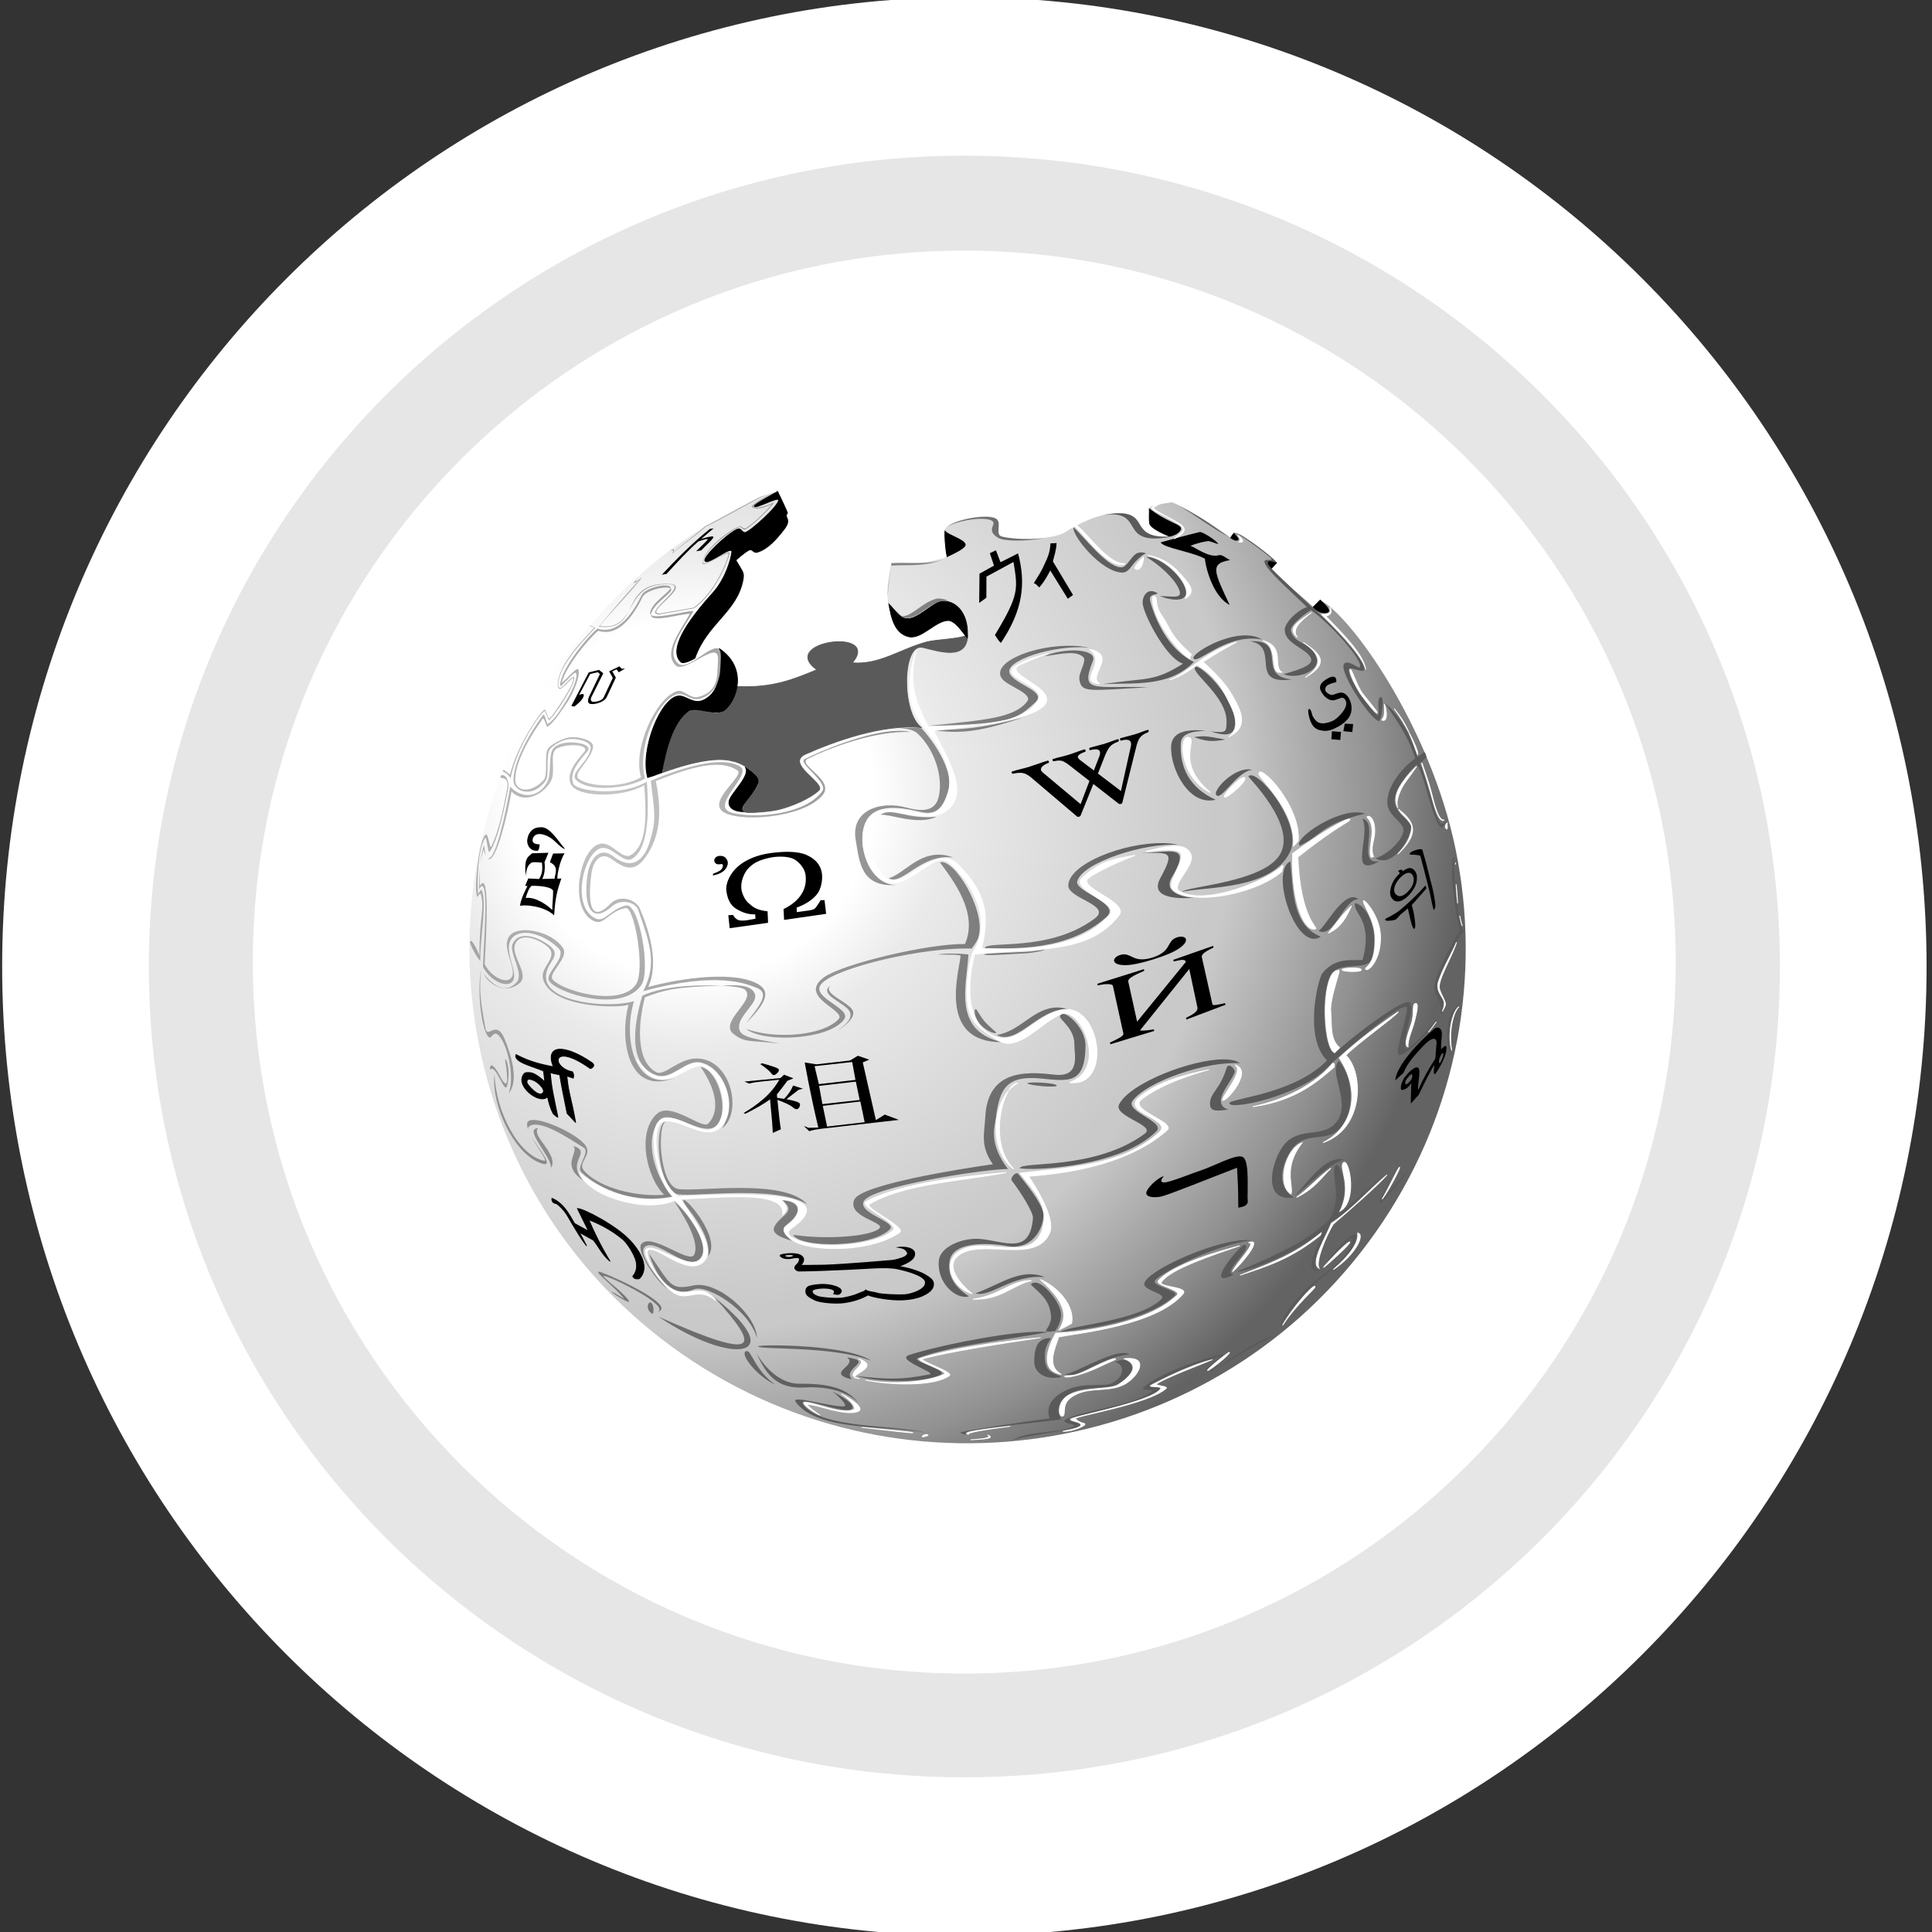 <?xml version="1.0" encoding="UTF-8" standalone="no"?>
<svg
   xmlns:dc="http://purl.org/dc/elements/1.1/"
   xmlns:cc="http://creativecommons.org/ns#"
   xmlns:rdf="http://www.w3.org/1999/02/22-rdf-syntax-ns#"
   xmlns:svg="http://www.w3.org/2000/svg"
   xmlns="http://www.w3.org/2000/svg"
   xmlns:xlink="http://www.w3.org/1999/xlink"
   xmlns:sodipodi="http://sodipodi.sourceforge.net/DTD/sodipodi-0.dtd"
   xmlns:inkscape="http://www.inkscape.org/namespaces/inkscape"
   version="1.1"
   id="Wikipedia_logo"
   width="1500"
   height="1500"
   viewBox="0 0 1500 1500"
   inkscape:version="0.47pre4 r22446"
   sodipodi:docname="Wikipedia_svg_logo.svg">
  <rect x="0" y="0" width="1500" height="1500" fill="#333333" stroke="none"/>
  <defs
     id="defs53">
    <inkscape:perspective
       sodipodi:type="inkscape:persp3d"
       inkscape:vp_x="0 : 100 : 1"
       inkscape:vp_y="0 : 1000 : 0"
       inkscape:vp_z="200 : 100 : 1"
       inkscape:persp3d-origin="100 : 66.666667 : 1"
       id="perspective57" />
    <inkscape:perspective
       sodipodi:type="inkscape:persp3d"
       inkscape:vp_x="0 : 78 : 1"
       inkscape:vp_y="0 : 1000 : 0"
       inkscape:vp_z="156 : 78 : 1"
       inkscape:persp3d-origin="78 : 52 : 1"
       id="perspective3010" />
    <linearGradient
       id="linearGradient15985">
      <stop
         style="stop-color:#cccccc;stop-opacity:1;"
         offset="0"
         id="stop15987" />
      <stop
         style="stop-color:#cccccc;stop-opacity:0;"
         offset="1"
         id="stop15989" />
    </linearGradient>
    <linearGradient
       id="linearGradient15977">
      <stop
         style="stop-color:#9a9a9a;stop-opacity:1;"
         offset="0"
         id="stop15979" />
      <stop
         style="stop-color:#9a9a9a;stop-opacity:0;"
         offset="1"
         id="stop15981" />
    </linearGradient>
    <linearGradient
       id="linearGradient3177">
      <stop
         id="stop3179"
         style="stop-color:#ffffff;stop-opacity:1"
         offset="0" />
      <stop
         id="stop3181"
         style="stop-color:#ffffff;stop-opacity:0"
         offset="1" />
    </linearGradient>
    <radialGradient
       cx="99.627"
       cy="350.035"
       r="366.086"
       fx="99.627"
       fy="350.035"
       id="radialGradient3233"
       xlink:href="#linearGradient3177"
       gradientUnits="userSpaceOnUse"
       gradientTransform="matrix(0.123,0.107,-1.04,1.191,285.442,-88.289)" />
    <linearGradient
       id="linearGradient3185">
      <stop
         id="stop3187"
         style="stop-color:#ff901f;stop-opacity:1"
         offset="0" />
      <stop
         id="stop3189"
         style="stop-color:#ffb61f;stop-opacity:1"
         offset="1" />
    </linearGradient>
    <radialGradient
       cx="642.985"
       cy="825.811"
       r="435.32"
       fx="642.985"
       fy="825.811"
       id="radialGradient3231"
       xlink:href="#linearGradient3185"
       gradientUnits="userSpaceOnUse"
       gradientTransform="matrix(0.125,0,0,0.12,-84.804,297.872)" />
    <filter
       color-interpolation-filters="sRGB"
       id="filter3203">
      <feGaussianBlur
         inkscape:collect="always"
         stdDeviation="4.251"
         id="feGaussianBlur3205" />
    </filter>
    <linearGradient
       inkscape:collect="always"
       xlink:href="#linearGradient15977"
       id="linearGradient15983"
       x1="-58.247"
       y1="-180.027"
       x2="-58.247"
       y2="-278.793"
       gradientUnits="userSpaceOnUse"
       gradientTransform="translate(487.375,870.48)" />
    <linearGradient
       inkscape:collect="always"
       xlink:href="#linearGradient15985"
       id="linearGradient15991"
       x1="-63.205"
       y1="-215.254"
       x2="-63.205"
       y2="-111.519"
       gradientUnits="userSpaceOnUse"
       gradientTransform="translate(487.375,870.48)" />
    <inkscape:perspective
       sodipodi:type="inkscape:persp3d"
       inkscape:vp_x="0 : 0.5 : 1"
       inkscape:vp_y="0 : 1000 : 0"
       inkscape:vp_z="1 : 0.5 : 1"
       inkscape:persp3d-origin="0.5 : 0.33333333 : 1"
       id="perspective2882" />
    <inkscape:perspective
       id="perspective11"
       inkscape:persp3d-origin="64 : 42.666667 : 1"
       inkscape:vp_z="128 : 64 : 1"
       inkscape:vp_y="0 : 1000 : 0"
       inkscape:vp_x="0 : 64 : 1"
       sodipodi:type="inkscape:persp3d" />
    <radialGradient
       inkscape:collect="always"
       xlink:href="#path8102_1_"
       id="radialGradient3033"
       gradientUnits="userSpaceOnUse"
       gradientTransform="matrix(-5.985557e-7,2.14,2.179,0,-509.25,-338.216)"
       cx="191.784"
       cy="258.793"
       r="58.789" />
    <radialGradient
       inkscape:collect="always"
       xlink:href="#path33245_1_"
       id="radialGradient3035"
       gradientUnits="userSpaceOnUse"
       gradientTransform="matrix(0,1.498,1.31,0,-325.355,-394.3)"
       cx="312.711"
       cy="279.838"
       r="71.078" />
    <radialGradient
       inkscape:collect="always"
       xlink:href="#path8102_1_"
       id="radialGradient3067"
       gradientUnits="userSpaceOnUse"
       gradientTransform="matrix(-5.985557e-7,2.14,2.179,0,-509.25,-338.216)"
       cx="191.784"
       cy="258.793"
       r="58.789" />
    <radialGradient
       inkscape:collect="always"
       xlink:href="#path33245_1_"
       id="radialGradient3069"
       gradientUnits="userSpaceOnUse"
       gradientTransform="matrix(0,1.498,1.31,0,-325.355,-394.3)"
       cx="312.711"
       cy="279.838"
       r="71.078" />
  </defs>
  <sodipodi:namedview
     pagecolor="#ffffff"
     bordercolor="#666666"
     borderopacity="1"
     objecttolerance="10"
     gridtolerance="10"
     guidetolerance="10"
     inkscape:pageopacity="0"
     inkscape:pageshadow="2"
     inkscape:window-width="1366"
     inkscape:window-height="694"
     id="namedview51"
     showgrid="false"
     inkscape:zoom="0.295"
     inkscape:cx="714.39265"
     inkscape:cy="825.1295"
     inkscape:window-x="0"
     inkscape:window-y="25"
     inkscape:window-maximized="1"
     inkscape:current-layer="Wikipedia_logo" />
  <title
     id="title3">Wikipedia logo</title>
  <desc
     id="desc5">For more information see: http://commons.wikimedia.org/wiki/File:Wikipedia_svg_logo.svg</desc>
  <radialGradient
     id="path8102_1_"
     cx="191.784"
     cy="258.793"
     r="58.789"
     gradientTransform="matrix(-5.985557e-7,2.14,2.179,0,-509.25,-338.216)"
     gradientUnits="userSpaceOnUse">
    <stop
       offset="0"
       stop-color="#fff"
       id="stop9" />
    <stop
       offset="0.235"
       stop-color="#fff"
       id="stop11" />
    <stop
       offset="0.332"
       stop-color="#EAEAEA"
       id="stop13" />
    <stop
       offset="0.677"
       stop-color="#C9C9C9"
       id="stop15" />
    <stop
       offset="0.702"
       stop-color="#C9C9C9"
       id="stop17" />
    <stop
       offset="0.887"
       stop-color="#919191"
       id="stop19" />
    <stop
       offset="1"
       stop-color="#636363"
       id="stop21" />
  </radialGradient>
  <radialGradient
     id="path33245_1_"
     cx="312.711"
     cy="279.838"
     r="71.078"
     gradientTransform="matrix(0,1.498,1.31,0,-325.355,-394.3)"
     gradientUnits="userSpaceOnUse">
    <stop
       offset="0"
       stop-color="#c8c8c8"
       id="stop45" />
    <stop
       offset="1"
       stop-color="#5a5a5a"
       id="stop47" />
  </radialGradient>
  <style
     id="style3"
     type="text/css">
#letterw {fill:#000}
</style>
  <g
     id="g3037"
     transform="translate(-205.573,738.135)">
    <g
       transform="matrix(9.868,0,0,9.868,-1787.848,-7669.343)"
       id="layer1"
       inkscape:label="Layer 1">
      <path
         transform="matrix(0.398,0,0,0.43,153.366,599.891)"
         d="m 488.571,415.219 c 0,89.944 -78.67,162.857 -175.714,162.857 -97.044,0 -175.714,-72.914 -175.714,-162.857 0,-89.944 78.67,-162.857 175.714,-162.857 97.044,0 175.714,72.914 175.714,162.857 z"
         sodipodi:ry="162.85715"
         sodipodi:rx="175.71428"
         sodipodi:cy="415.21933"
         sodipodi:cx="312.85715"
         id="path2160"
         style="fill:#e6e6e6;fill-opacity:1;stroke:#ffffff;stroke-width:28.999;stroke-miterlimit:6;stroke-opacity:1;stroke-dasharray:none;stroke-dashoffset:0"
         sodipodi:type="arc" />
      <path
         transform="matrix(1.059,0,0,1.038,-11.838,84.995)"
         d="m 326.429,667.719 c 0,29.784 -23.665,53.929 -52.857,53.929 -29.192,0 -52.857,-24.145 -52.857,-53.929 0,-29.784 23.665,-53.929 52.857,-53.929 29.192,0 52.857,24.145 52.857,53.929 z"
         sodipodi:ry="53.92857"
         sodipodi:rx="52.857143"
         sodipodi:cy="667.7193"
         sodipodi:cx="273.57144"
         id="path12826"
         style="fill:#ffffff;fill-opacity:1;stroke:none"
         sodipodi:type="arc" />
    </g>
    <g
       transform="matrix(4.679,0,0,4.679,487.655,-456.052)"
       id="g2995">
      <path
         style="fill:#ffffff"
         id="path9071"
         d="m 63.607,74.503 c -0.996,-0.052 -2.687,-0.084 -2.9,-1.889 -0.107,-0.907 3.614,-4.249 2.68,-5.58 -0.233,-0.332 -0.909,-0.69 -2.504,-1.143 -1.904,-0.42 -5.314,-0.146 -11.204,1.977 -0.265,0.096 0.079,-0.032 -0.132,0.044 -0.229,0.081 -0.111,0.033 -0.264,0.088 0.182,-0.061 -0.266,0.112 -1.055,0.396 -0.064,0.031 -0.11,0.058 -1.054,0.352 -1.293,-4.653 2.193,-13.24 5.141,-13.533 1.2,-0.119 2.541,1.554 4.262,0.615 3.1,-1.691 3.417,-4.277 2.988,-7.469 -0.327,-2.43 -2.838,-0.132 -4.525,0.527 -1.833,0.716 -1.871,1.146 -2.373,0.659 -1.528,-1.483 -0.681,-4.84 5.316,-11.468 2.105,-2.326 3.053,-5.638 3.164,-6.766 0.127,-1.299 -4.059,2.34 -4.482,1.45 -0.294,-0.62 3.356,-4.171 5.229,-5.141 0.869,-0.45 0.874,0.51 1.494,0.439 0.808,-0.092 5.868,-4.71 5.536,-5.448 -0.218,-0.483 -3.872,1.626 -4.042,1.099 -0.092,-0.285 3.779,-2.241 3.779,-2.241 0,0 -0.021,-0.099 0,-0.176 -1.523,0.546 -21.552,6.944 -37.303,30.537 -25.207,37.752 -14.784,88.684 23.242,113.709 38.026,25.025 89.339,14.686 114.546,-23.067 12.603,-18.876 16.318,-41.086 12.127,-61.688 -4.193,-20.602 -17.543,-39.097 -22.496,-41.477 0.989,0.968 1.641,1.579 1.361,1.933 -0.162,0.206 -1.373,0.438 -2.504,-0.791 -1.132,-1.228 -6.436,-5.342 -7.074,-6.283 -0.64,-0.94 -0.518,-1.26 -0.176,-1.318 0.342,-0.058 0.908,0.137 1.143,0.264 0.233,0.126 -5.178,-4.201 -5.537,-4.438 -0.357,-0.236 -1.348,-0.638 -1.537,-0.571 -0.332,0.117 0.862,0.941 0.658,1.143 -0.186,0.184 -0.742,0.08 -1.186,-0.308 -0.223,-0.194 -6.137,-4.498 -9.754,-5.888 -2.141,0.322 -3.507,0.527 -3.734,0.966 -0.326,0.629 4.822,2.7 5.096,3.208 0.288,0.532 -0.811,1.31 -1.845,1.45 -3.236,0.438 -4.49,-1.133 -4.878,-2.021 -1.359,-3.121 -7.203,-1.975 -12.346,1.362 -2.221,1.441 -10.902,1.425 -10.984,0.308 -0.158,-2.147 0.639,-3.563 -4.614,-2.68 -3.693,0.62 -4.682,1.931 -4.35,2.197 0.615,0.495 3.137,1.382 3.339,2.197 0.137,0.554 -3.165,3.657 -12.259,3.032 -0.904,4.828 -0.866,5.897 0.044,7.381 0.91,1.484 2.371,2.057 3.208,1.846 1.93,-0.488 3.839,-2.784 5.272,-2.812 2.507,-0.052 4.208,2.361 4.086,5.624 0.013,-0.005 0.032,0.005 0.044,0 -0.003,0.114 -0.035,0.201 -0.044,0.308 -0.004,0.044 0.005,0.088 0,0.132 -0.401,3.607 -4.548,2.264 -7.338,1.582 -3.55,-0.869 -3.575,11.03 -0.22,13.313 -6.562,-0.697 -14.868,2.424 -19.245,4.35 -3.61,1.588 3.413,4.926 2.197,6.063 -1.427,1.335 -4.397,2.606 -6.678,3.164 -1.283,0.311 -4.358,0.531 -5.315,0.481 z" />
      <path
         style="fill:url(#radialGradient3067)"
         id="path8102"
         d="m 63.608,74.503 c -0.996,-0.052 -2.687,-0.084 -2.9,-1.889 -0.107,-0.907 3.614,-4.249 2.68,-5.58 -0.232,-0.332 -0.909,-0.69 -2.504,-1.143 -1.904,-0.42 -5.314,-0.146 -11.204,1.977 -0.265,0.096 0.079,-0.032 -0.132,0.044 -0.229,0.081 -0.111,0.033 -0.264,0.088 0.182,-0.061 -0.265,0.112 -1.055,0.396 -0.064,0.031 -0.109,0.058 -1.054,0.352 -1.293,-4.653 2.193,-13.24 5.141,-13.533 1.2,-0.119 2.541,1.554 4.262,0.615 3.1,-1.691 3.417,-4.277 2.988,-7.469 -0.327,-2.43 -2.838,-0.132 -4.525,0.527 -1.833,0.716 -1.871,1.146 -2.373,0.659 -1.528,-1.483 -0.681,-4.84 5.316,-11.468 2.105,-2.326 3.053,-5.638 3.164,-6.766 0.127,-1.299 -4.059,2.341 -4.482,1.45 -0.294,-0.621 3.356,-4.171 5.229,-5.141 0.869,-0.45 0.874,0.51 1.494,0.439 0.809,-0.092 5.869,-4.71 5.536,-5.448 -0.218,-0.483 -3.872,1.626 -4.042,1.099 -0.092,-0.285 3.779,-2.241 3.779,-2.241 0,0 -0.021,-0.099 0,-0.176 -1.523,0.546 -21.552,6.944 -37.303,30.536 -25.208,37.754 -14.785,88.685 23.242,113.71 38.027,25.025 89.34,14.687 114.546,-23.066 12.604,-18.877 16.318,-41.086 12.127,-61.688 -4.192,-20.602 -17.542,-39.097 -22.496,-41.477 0.99,0.968 1.642,1.579 1.361,1.933 -0.162,0.206 -1.373,0.438 -2.504,-0.791 -1.131,-1.228 -6.435,-5.342 -7.074,-6.283 -0.639,-0.94 -0.518,-1.26 -0.176,-1.318 0.342,-0.058 0.908,0.137 1.143,0.264 0.235,0.127 -5.178,-4.201 -5.536,-4.438 -0.358,-0.237 -1.348,-0.638 -1.538,-0.571 -0.332,0.117 0.863,0.941 0.66,1.143 -0.187,0.184 -0.743,0.081 -1.188,-0.308 -0.221,-0.194 -6.137,-4.498 -9.754,-5.888 -2.141,0.322 -3.506,0.527 -3.734,0.966 -0.326,0.629 4.822,2.7 5.097,3.208 0.288,0.532 -0.812,1.31 -1.845,1.45 -3.236,0.438 -4.49,-1.133 -4.877,-2.021 -1.361,-3.122 -7.204,-1.976 -12.348,1.362 -2.22,1.441 -10.902,1.425 -10.984,0.308 -0.157,-2.147 0.641,-3.563 -4.614,-2.68 -3.693,0.62 -4.681,1.931 -4.35,2.197 0.616,0.495 3.139,1.382 3.34,2.197 0.137,0.554 -3.164,3.657 -12.259,3.032 -0.904,4.828 -0.866,5.897 0.044,7.381 0.91,1.484 2.371,2.057 3.208,1.846 1.931,-0.488 3.839,-2.783 5.272,-2.812 2.507,-0.052 4.208,2.361 4.087,5.624 0.012,-0.005 0.031,0.005 0.043,0 -0.002,0.115 -0.035,0.201 -0.043,0.308 -0.004,0.044 0.004,0.088 0,0.132 -0.4,3.607 -4.549,2.264 -7.338,1.582 -3.55,-0.869 -3.575,11.03 -0.22,13.313 -6.562,-0.697 -14.867,2.424 -19.245,4.35 -3.61,1.588 3.413,4.925 2.197,6.063 -1.427,1.335 -4.397,2.606 -6.679,3.164 -1.285,0.311 -4.359,0.53 -5.316,0.48 z" />
      <path
         style="fill:#5a5a5a;stroke:#5a5a5a;stroke-width:0.141"
         id="derri__re"
         d="m 62.074,53.631 c 5.917,0.295 9.529,-1.275 13.181,-2.779 -6.526,-4.731 10.77,-7.035 5.891,-1.149 4.492,0.384 8.05,-2.313 12.289,-3.447 1.699,-0.455 5.111,-0.433 6.829,-1.141 -0.091,4.183 -4.501,2.734 -7.404,2.024 -3.55,-0.869 -3.586,11.026 -0.231,13.309 -6.562,-0.697 -14.824,2.44 -19.201,4.365 -3.611,1.588 3.377,4.899 2.161,6.037 -1.427,1.335 -4.401,2.628 -6.683,3.187 -1.285,0.314 -4.349,0.571 -5.303,0.464 -0.954,-0.107 -0.895,-0.784 0.829,-2.853 1.242,-1.491 1.875,-2.633 -0.103,-4.125 -1.57,-1.185 -2.4,-1.385 -3.43,-1.612 -1.904,-0.42 -5.327,-0.15 -11.217,1.972 1.023,-6.344 2.587,-8.218 3.739,-9.587 1.083,-1.288 2.669,-0.521 4.794,-0.24 2.229,0.295 3.519,-2.337 3.859,-4.425 z" />
      <path
         style="stroke:#000000;stroke-width:0.141"
         id="path13898"
         d="m 68.744,21.292 c 0,0 -3.967,2.121 -3.875,2.406 0.17,0.527 3.813,-1.546 4.031,-1.063 0.333,0.738 -4.723,5.345 -5.531,5.438 -0.62,0.071 -0.6,-0.918 -1.469,-0.469 -1.872,0.97 -5.514,4.536 -5.219,5.156 0.423,0.891 4.596,-2.736 4.469,-1.438 -0.11,1.128 -1.051,4.455 -3.156,6.781 -5.998,6.627 -6.841,9.955 -5.313,11.438 0.502,0.487 2.344,-0.625 2.344,-0.625 1.964,-5.714 6.981,-7.681 7.969,-12.969 0.226,-1.21 0.02,-1.227 -1.188,-3.281 0,0 1.249,-1.125 2.031,-1.594 0.815,-0.489 0.777,0.511 1.594,0.25 1.734,-0.553 3.134,-2.167 4.344,-3.719 1.21,-1.552 0.365,-1.848 0.406,-2.375 0.043,-0.54 0.403,0.071 0,-0.875 -0.403,-0.946 -1.437,-3.061 -1.437,-3.061 z m 61.688,2.875 c 0.027,0.809 -0.082,1.658 0.063,2.438 0.117,0.637 1.934,1.56 3.219,2.063 1.041,-0.08 2.131,-0.905 1.844,-1.438 -0.276,-0.508 -2.726,-1.136 -5.126,-3.063 z m -33.907,3.687 c -0.087,0.522 0.048,2.832 0.344,4.219 1.196,-0.563 3.137,-1.478 3,-2.031 -0.202,-0.815 -2.875,-1.551 -3.344,-2.188 z m 47.907,0.375 c -0.298,0.394 -0.4,0.569 -0.5,0.719 0.498,0.388 1.002,0.497 1.188,0.313 0.202,-0.202 -0.513,-0.726 -0.688,-1.032 z m 5.968,4.594 c -0.342,0.059 -0.482,0.403 0.156,1.344 0.882,-0.995 0.145,-0.141 0.969,-1.063 -0.234,-0.126 -0.783,-0.34 -1.125,-0.281 z m 8.375,6.469 c -1.17,1.157 -0.174,0.194 -1.156,1.156 1.131,1.228 2.338,0.987 2.5,0.781 0.279,-0.354 -0.353,-0.969 -1.344,-1.937 z M 96.15,39.479 c -1.433,0.029 -3.382,2.356 -5.313,2.844 -1.674,0.423 -2.505,-1.282 -3.625,-2.375 0.419,2.476 1.034,4.875 3.281,5.406 2.117,0.5 4.474,-2.694 6.563,-2.688 1.222,0.003 2.539,2.195 3.156,2.875 0.303,-3.486 -1.442,-6.116 -4.062,-6.062 z m -37.031,7.906 c -0.186,3.294 0.569,6.747 -2.531,8.438 -1.721,0.938 -3.082,-0.744 -4.281,-0.625 -2.947,0.292 -6.418,8.878 -5.125,13.531 1.96,-0.61 0.101,-0.021 2.344,-0.813 0.755,-4.095 1.773,-8.013 4.281,-10.125 1.299,-1.096 4.68,0.959 6.219,-0.313 1.943,-1.605 3.816,-6.872 -0.907,-10.093 z M 63.4,67.042 c 0.958,1.326 -2.426,4.321 -2.688,5.563 -0.262,1.242 1.042,1.785 2.344,1.781 -1.044,-0.685 1.705,-2.743 2.375,-4.625 0.284,-0.799 -0.212,-1.507 -2.031,-2.719 z" />
      <path
         style="stroke:#000000;stroke-width:0.141;stroke-linecap:round;stroke-linejoin:round"
         id="path33252"
         d="m 32.412,113.827 c -1.185,0.124 -1.599,1.118 -0.879,2.899 -2.435,-0.447 -4.144,-0.953 -6.195,-2.021 -0.48,1.264 2.94,1.971 4.569,2.725 0.09,0.605 0.144,1.238 0.22,1.846 -0.195,-0.256 -0.443,-0.459 -0.703,-0.659 -0.714,-0.552 -1.29,-0.924 -1.933,-0.923 -0.386,10e-4 -0.617,-0.044 -0.835,0.22 -0.707,0.854 -0.31,2.048 0.747,3.032 1.057,0.984 2.498,1.458 3.12,0.791 0.015,-0.017 0.03,-0.027 0.044,-0.045 0.211,0.977 0.466,1.951 0.966,2.856 0.132,0.132 0.777,0.646 0.747,0.527 -0.78,-3.861 -1.039,-4.785 -1.274,-7.382 0.288,0.072 0.703,0.216 1.582,0.352 0.398,2.361 0.119,0.838 1.23,6.415 0.533,0.548 0.883,0.929 1.406,1.493 -0.68,-3.897 -1.222,-4.959 -1.45,-7.732 0.39,0.226 0.708,0.215 1.054,0.396 -0.003,-0.021 0.226,-0.542 -0.132,-1.055 -3.581,-0.706 -3.483,-5.145 2.988,-0.527 0.032,0.022 1.054,-0.438 0.22,-1.011 -2.323,-1.592 -4.307,-2.321 -5.492,-2.197 z m -4.833,4.965 c 0.362,0.026 0.963,0.272 1.362,0.615 0.646,0.555 1.289,1.3 0.791,1.714 -0.494,0.41 -1.292,-0.223 -1.889,-0.836 -0.597,-0.613 -0.932,-1.105 -0.527,-1.449 0.06,-0.053 0.142,-0.053 0.263,-0.044 z" />
      <path
         style="stroke:#000000;stroke-width:0.141"
         id="path37146"
         d="m 31.279,138.551 c 2.245,0.87 3.332,3.609 3.798,4.205 l 2.302,1.248 -1.851,-3.752 c 0.772,-0.086 6.449,2.748 8.879,5.448 1.968,2.188 2.914,4.53 1.476,6.102 -0.167,0.183 -1.01,0.22 -1.165,-0.319 0.596,-0.69 0.853,-1.719 0.408,-2.906 -0.445,-1.186 -1.411,-2.67 -2.122,-3.26 -1.477,-1.227 -3.42,-2.387 -5.599,-3.216 0.885,2.069 2.06,4.501 3.54,6.911 -1.352,-1.131 -1.916,-2.512 -2.774,-3.524 l -2.357,-1.316 c 0.228,0.331 0.855,1.528 1.227,2.265 -0.854,-1.093 -1.338,-1.918 -2.345,-3.574 -0.447,-0.735 -0.79,-1.477 -1.366,-2.206 -0.505,-0.64 -1.174,-1.19 -1.331,-1.247 -0.102,-0.039 -0.746,0.012 -0.72,-0.859 z" />
      <path
         id="text2439"
         d="m 172.113,85.299 c -0.967,0.927 -1.264,2.099 -0.941,2.596 0.804,1.244 2.05,-0.029 2.58,-0.719 0.371,-0.481 0.592,-1.152 0.541,-1.706 -0.045,-0.494 -0.558,-1.727 -2.18,-0.171 z m 4.866,2.596 c -0.088,-0.452 -1.49,-5.836 -1.514,-5.91 -0.025,-0.073 -0.043,-0.131 -0.055,-0.173 -0.061,-0.218 -0.43,-0.188 -0.675,-0.234 -0.245,-0.046 -0.484,-0.063 -0.718,-0.048 -0.232,0.014 -0.359,-0.016 -0.379,-0.092 -0.031,-0.109 0.061,-0.231 0.271,-0.366 0.227,-0.144 0.582,-0.275 1.068,-0.396 0.486,-0.121 0.748,-0.08 0.787,0.122 0.122,0.593 0.281,0.922 0.572,2.066 l 1.088,4.28 c 0.111,0.439 0.352,1.723 0.44,2.377 0.088,0.654 -0.042,1.053 -0.211,1.161 -0.132,0.085 -0.477,-1.778 -0.674,-2.787 z m -0.565,-0.766 -2.438,2.766 0.28,1.094 c 0.065,0.235 0.063,0.45 0.135,0.789 0.072,0.339 0.125,0.747 0.156,1.225 0.033,0.478 -0.026,0.76 -0.178,0.845 -0.072,0.007 -0.16,-0.11 -0.264,-0.35 -0.104,-0.24 -0.184,-0.481 -0.237,-0.723 -0.054,-0.242 -0.101,-0.419 -0.141,-0.533 l -0.398,-1.786 -1.257,1.033 c -0.066,0.062 -0.176,0.189 -0.331,0.381 -0.154,0.192 -0.281,0.319 -0.38,0.382 -0.163,0.104 -0.494,0.181 -0.995,0.232 -0.501,0.051 -0.772,0.001 -0.813,-0.15 -0.01,-0.034 0,-0.074 0.029,-0.122 0.027,-0.047 0.057,-0.076 0.088,-0.086 0.504,-0.221 1.077,-0.536 1.72,-0.944 0.487,-0.309 1.177,-0.923 1.933,-1.595 0.752,-0.67 1.371,-1.322 1.892,-1.811 l 1.032,-1.146 0.167,0.499 z M 172.4,84.296 c 0.471,-0.279 0.98,-0.635 1.46,-0.524 0.479,0.11 0.898,0.697 0.952,1.254 0.064,0.676 -0.04,1.292 -0.371,1.912 -0.332,0.62 -0.799,1.247 -1.33,1.68 -1.371,1.115 -2.192,0.694 -2.592,-0.106 -0.396,-0.792 0.12,-2.458 0.939,-3.342 0.018,-0.022 0.095,-0.098 0.229,-0.228 0.134,-0.13 0.21,-0.21 0.227,-0.24 0.038,-0.074 0.05,-0.136 0.036,-0.186 -0.014,-0.05 -0.053,-0.094 -0.117,-0.133 -0.064,-0.038 -0.102,-0.074 -0.111,-0.107 l 0.011,-0.051 c 0.013,-0.018 0.039,-0.04 0.081,-0.066 0.078,-0.049 0.191,-0.089 0.341,-0.12 0.15,-0.031 0.233,-0.013 0.252,0.055 0.022,0.084 0.009,0.212 -0.044,0.383 l 0.037,-0.181 z" />
      <path
         id="flowRoot2383"
         d="m 103.961,31.505 1.01,-0.483 0.758,1.986 2.913,-1.468 c 1.34,4.981 0.802,9.445 -2.849,14.859 -0.476,-0.436 -0.757,-0.975 -0.988,-1.327 4.097,-6.718 3.788,-7.722 3.077,-12.109 l -4.487,2.434 -0.013,3.498 -1.188,0.863 0.049,-4.853 2.404,-1.341 m 9.778,-0.697 3.335,5.569 -0.86,0.628 -2.921,-4.698 c -0.256,0.55 -1.045,1.997 -1.826,2.821 -0.086,-0.111 -0.178,-0.197 -0.273,-0.257 -0.086,-0.111 -0.156,-0.189 -0.213,-0.236 0,0 -0.136,-0.075 -0.408,-0.224 0.787,-1.313 1.144,-1.729 1.729,-3.041 0.514,-1.15 0.944,-1.882 1.032,-3.555 l 1.019,-0.045 c -0.089,1.414 -0.426,2.161 -0.614,3.038" />
      <path
         style="fill:none"
         id="path2240"
         d="m 68.489,20.802 c -30.185,12.312 -51.411,41.46 -51.411,75.89 0,45.48 37.123,82.382 82.867,82.382 45.744,0 82.866,-36.902 82.866,-82.382 0,-21.583 -8.381,-41.194 -22.057,-55.889 -0.944,0.973 -2.523,0.854 -4.744,-1.538 -1.664,-1.792 -8.016,-7.024 -5.141,-6.283 2.34,0.604 -5.632,-5.603 -6.226,-4.856 -0.637,0.8 -0.178,0.256 -0.636,0.806 -4.143,-2.673 -8.955,-6.833 -11.77,-5.616 -2.064,0.893 -1.936,0.31 -1.701,1.249 0.236,0.939 1.389,3.212 3.1,4.092 -0.036,0.003 -0.125,0.294 -2.561,-0.078 -2.87,-0.438 -1.668,-3.673 -5.035,-3.626 -1.932,0.027 -4.068,-0.089 -5.577,0.911 -4.81,3.187 -8.321,2.968 -13.231,3.148 -3.752,0.138 -0.028,-2.932 -3.334,-3.412 -1.465,-0.214 -4.625,0.04 -6.143,0.931 -1.193,0.702 -1.676,0.047 -0.931,5.648 -3.553,1.583 -8.125,0.495 -9.007,1.286 -0.751,0.674 -1.661,7.343 0.823,10.7 3.15,4.257 6.264,-2.86 9.239,-1.122 0.895,0.522 2.204,2.139 1.845,2.417 -1.58,1.221 -2.623,-0.077 -6.59,0.878 -1.654,0.398 -7.293,3.618 -11.983,3.38 0.175,-0.259 0.494,-0.176 0.847,-1.335 0.56,-1.844 -3.014,-3.809 -8.194,0.031 -0.395,0.292 0.766,1.616 1.319,2.45 -2.042,0.533 -5.433,3.064 -13.149,2.726 0.464,-3.383 -2.749,-6.471 -3.56,-6.399 -1.137,0.101 -2.325,1.274 -3.6,1.895 1.542,-2.774 1.806,-3.543 2.713,-4.587 2.836,-3.266 4.478,-4.803 5.559,-8.992 0.108,-0.417 0.604,-0.193 -1.271,-2.734 3.548,-3.262 2.242,-0.979 3.749,-1.461 1.502,-0.481 4.676,-4.711 4.046,-5.947 -0.825,-1.619 0.134,-1.868 -1.121,-4.563 z" />
      <path
         style="fill:#5a5a5a;stroke:#5a5a5a;stroke-width:0.141"
         id="path10969"
         d="m 178.598,107.902 c 1.643,-2.445 -0.746,-2.914 -0.467,-4.624 0.494,-3.038 3.916,-8.803 4.438,-9.109 -1.035,-0.245 -2,-11.437 -1.542,-12.192 -0.687,0.412 -0.175,7.76 1.028,12.192 -2.416,3.692 -4.18,8.092 -4.252,9.062 -0.149,2.02 1.713,2.822 0.795,4.671 z" />
      <path
         id="text2537"
         d="m 55.229,31.184 c 0.885,-0.853 1.984,-1.952 1.941,-1.988 -0.162,-0.14 -1.229,0.233 -1.59,0.37 -1.958,1.721 -3.576,3.544 -5.273,5.383 l -0.773,0.12 c 2.392,-2.53 4.829,-5.06 7.95,-7.578 l 0.649,-0.114 -2.068,1.756 c 0.244,-0.063 0.629,-0.189 0.806,-0.226 0.159,-0.032 0.945,-0.258 1.191,-0.146 0.313,0.143 -1.321,1.537 -1.993,2.281 l -0.84,0.142 z" />
      <path
         id="text2557"
         d="m 58.969,81.749 c -0.134,0.024 -0.26,0.064 -0.359,0.131 -0.199,0.135 -0.321,0.295 -0.364,0.482 -0.037,0.162 -0.01,0.313 0.093,0.472 0.104,0.16 0.286,0.275 0.528,0.304 0.065,0.007 0.179,-0.001 0.321,-0.018 0.146,-0.02 0.237,-0.041 0.264,-0.038 0.188,0.022 0.255,0.172 0.195,0.431 -0.068,0.301 -0.266,0.549 -0.572,0.728 -0.306,0.179 -0.653,0.319 -1.017,0.439 l -0.065,0.306 c 1.415,-0.264 2.248,-0.875 2.466,-1.83 0.069,-0.304 0,-0.595 -0.179,-0.892 -0.179,-0.297 -0.456,-0.48 -0.856,-0.527 -0.167,-0.018 -0.32,-0.012 -0.455,0.012 z m 8.536,-0.472 c -2.23,0.313 -4.12,1.124 -5.375,2.238 -1.255,1.115 -2.066,2.763 -1.883,4.066 0.166,1.176 0.583,2.34 1.685,2.972 1.102,0.632 1.86,0.886 3.091,0.887 l 0.047,0.721 -1.447,0.257 c -0.629,0.088 -1.099,0.064 -1.408,-0.045 -0.309,-0.108 -0.703,-0.478 -0.861,-0.84 l -0.788,0.047 0.222,2.153 6.373,-0.895 -0.079,-1.903 c -2.085,-0.249 -2.477,-0.819 -3.127,-1.34 -0.523,-0.419 -1.091,-1.432 -1.214,-2.311 -0.17,-1.213 0.39,-2.792 1.319,-3.664 0.876,-0.822 1.749,-1.219 3.391,-1.582 1.04,-0.23 2.946,-0.326 4.025,0.244 0.475,0.25 1.708,1.213 1.901,2.591 0.296,2.107 -0.671,4.239 -3.649,5.69 l 0.09,1.794 6.978,-1.007 -0.267,-2.28 -0.649,0.015 c -0.146,0.29 -0.567,0.881 -0.746,1.15 -0.168,0.252 -0.411,0.44 -1.132,0.542 l -2.073,0.287 -0.024,-0.752 c 1.415,-0.502 2.567,-1.248 3.313,-2.137 0.745,-0.889 1.031,-2.446 0.876,-3.547 -0.19,-1.357 -1.035,-2.365 -2.53,-3.042 -1.498,-0.677 -3.897,-0.612 -6.059,-0.309 z" />
      <path
         id="text2561"
         d="m 161.449,52.919 c -0.496,0.066 -1.586,0.375 -1.754,0.822 -0.118,0.316 -0.291,0.765 0.789,1.258 0.371,0.169 1.1,-0.34 1.711,-0.366 1.221,-0.052 2.189,2.046 1.615,3.61 -0.4,1.085 -1.649,1.941 -2.94,2.477 -0.895,0.372 -1.572,0.294 -2.188,0.143 -0.67,-0.164 -1.162,-0.625 -1.477,-1.384 -0.217,-0.523 -0.359,-1.106 -0.426,-1.75 0.002,-0.541 0.434,-0.634 0.66,0.592 0.255,0.613 0.722,1.231 1.273,1.361 0.553,0.13 1.223,0.032 2.012,-0.296 0.604,-0.25 1.283,-0.871 1.824,-1.592 0.903,-1.203 0.557,-2.109 -0.044,-2.299 -0.286,-0.09 -1.134,0.487 -1.762,0.425 -1.143,-0.114 -1.999,-1.556 -2.001,-2.071 -0.002,-0.652 0.468,-1.021 0.906,-1.326 0.699,-0.484 1.922,-1.061 1.802,0.396 z m 2.795,6.933 -0.137,1.33 -1.49,-0.141 0.242,-1.248 1.385,0.059 z m -2.012,1.318 -0.119,1.331 -1.483,-0.126 0.104,-1.325 1.498,0.12 z" />
      <path
         id="text2565"
         d="m 66.152,116.143 -0.277,0.145 c 0.939,0.642 1.555,1.14 1.811,1.516 0.256,0.375 0.547,0.396 0.92,0.043 0.373,-0.354 0.455,-0.633 0.219,-0.81 -0.236,-0.177 -1.129,-0.478 -2.673,-0.894 z m 7.088,-0.134 c 0.175,0.862 0.79,4.597 2.255,10.798 l -1.609,0.047 -0.792,-0.302 0.891,0.854 c 0.654,-0.191 1.392,-0.326 2.207,-0.42 l 12.679,-1.448 -2.348,-0.881 -1.47,0.916 -2.177,-9.57 1.071,-0.461 -1.887,-0.646 -1.298,0.787 -5.57,0.639 -1.952,-0.313 z m 1.642,0.622 6.235,-0.697 0.545,2.972 -6.073,0.703 -0.707,-2.978 z m -5.067,1.408 -0.601,0.562 -5.98,0.584 0.796,0.327 c 0.549,-0.153 1.16,-0.251 1.843,-0.318 l 3.161,-0.327 c -0.698,1.203 -1.566,2.261 -2.606,3.163 -1.04,0.902 -2.141,1.684 -3.328,2.367 l 0.285,0.125 c 1.674,-0.832 3.053,-1.617 4.106,-2.387 0.295,3.041 0.448,4.899 0.45,5.566 l 1.349,-0.604 c -0.123,-0.622 -0.32,-2.233 -0.576,-4.878 1.299,0.473 2.144,0.871 2.555,1.231 0.411,0.36 0.736,0.417 0.961,0.146 0.224,-0.273 0.283,-0.527 0.199,-0.753 -0.084,-0.226 -0.817,-0.474 -2.221,-0.736 0.641,-0.497 1.307,-1.015 2.007,-1.551 l 0.728,-0.202 -1.628,-0.516 c -0.302,0.764 -0.807,1.51 -1.491,2.211 l -1.153,-0.174 -0.045,-0.561 c 0.56,-0.688 1.143,-1.444 1.752,-2.271 l 0.998,-0.398 -1.561,-0.606 z m 5.812,1.86 6.1,-0.706 0.635,3.04 -6.183,0.69 -0.552,-3.024 z m 0.616,3.312 6.232,-0.723 0.712,3.434 -6.232,0.724 -0.712,-3.435 z" />
      <path
         id="text2569"
         d="m 135.103,95.226 c 0.32,-0.099 0.616,-0.12 0.888,-0.063 0.272,0.057 0.436,0.172 0.49,0.347 0.133,0.431 -0.228,0.949 -1.082,1.553 -0.854,0.604 -2.313,1.225 -4.378,1.864 -2.075,0.642 -3.634,0.954 -4.674,0.936 -1.04,-0.018 -1.628,-0.243 -1.761,-0.674 -0.053,-0.169 0.015,-0.355 0.201,-0.556 0.188,-0.201 0.451,-0.354 0.791,-0.459 0.341,-0.105 0.652,-0.134 0.933,-0.085 0.28,0.049 0.708,0.215 1.282,0.5 0.806,0.41 1.849,0.417 3.129,0.021 1.27,-0.393 2.127,-0.987 2.57,-1.783 0.303,-0.561 0.553,-0.938 0.753,-1.133 0.2,-0.198 0.485,-0.353 0.858,-0.468 l 0,0 z m 1.386,4.092 c -0.171,-0.547 -0.909,-0.302 -2.011,-0.067 l -0.084,-0.269 6.609,-2.317 0.082,0.269 c -1.174,0.571 -2.123,1.088 -1.938,1.647 l 1.751,7.807 c 0.082,0.219 0.89,0.061 2.086,-0.222 l 0.083,0.269 -6.488,2.455 -0.082,-0.269 c 1.322,-0.657 2.117,-1.132 1.877,-1.882 l -1.324,-6.236 -8.182,10.198 c 0.425,0.067 1.489,-0.018 2.287,-0.194 l 0.082,0.27 -7.271,2.209 -0.082,-0.27 c 1.531,-0.727 2.307,-1.111 2.235,-1.504 l -1.731,-7.873 c -0.054,-0.456 -1.4,-0.392 -2.521,-0.112 l -0.083,-0.269 7.73,-2.429 0.083,0.269 c -0.82,0.394 -2.871,1.131 -2.659,1.831 l 1.458,6.608 8.093,-9.919 z" />
      <path
         id="text2601"
         d="m 177.732,116.47 c -0.322,0.206 -1.773,3.194 -2.62,4.923 l -1.312,1.454 0.086,-3.426 c -0.559,1.03 -1.526,1.255 -1.662,1.103 -0.2,-0.225 0.041,-1.359 0.59,-2.082 0.421,-0.554 1.342,-1.549 1.951,-1.62 0.958,-0.112 0.147,2.568 0.246,3.804 0.795,-1.842 1.741,-3.536 2.863,-5.248 l 0.22,-2.709 c -0.042,-0.51 -0.333,-0.746 -0.884,-0.481 -0.553,0.266 -1.168,0.88 -1.834,1.615 -0.911,1.005 -2.25,2.491 -2.743,3.888 l -1.415,1.318 c 0.217,-2.534 4.01,-6.493 6.432,-8.529 0.545,-0.459 1.1,-0.283 1.264,0.363 0.166,0.65 -0.114,1.461 -0.086,2.986 0.828,-0.791 0.996,-0.787 0.871,0.221 -0.131,1.063 -0.949,2.568 -1.625,3.592 -0.529,0.8 -0.501,-0.103 -0.342,-1.172 z m -4.312,1.925 c -0.373,0.457 -0.561,0.673 -0.521,1.093 0.027,0.31 0.295,0.104 0.619,-0.188 0.331,-0.296 0.548,-0.658 0.533,-1.078 -0.02,-0.519 -0.377,-0.137 -0.631,0.173 z m 5.258,-3.317 c -0.193,0.4 -0.273,0.944 -0.127,1.034 0.129,0.078 0.279,-0.296 0.434,-0.659 0.102,-0.237 0.318,-0.85 0.178,-0.986 -0.132,-0.126 -0.366,0.366 -0.485,0.611 z" />
      <path
         id="text2607"
         d="m 130.316,60.954 c 0.017,0.056 0.007,0.115 -0.03,0.178 -0.038,0.063 -0.087,0.103 -0.148,0.122 -0.499,0.188 -0.88,0.426 -1.146,0.714 -0.265,0.288 -0.487,0.75 -0.668,1.388 l -2.384,9.559 c -0.012,0.085 -0.097,0.152 -0.255,0.201 -0.123,0.038 -0.23,0.03 -0.322,-0.024 l -4.227,-3.29 -2.108,5.227 c -0.046,0.095 -0.13,0.162 -0.253,0.2 -0.152,0.046 -0.263,0.04 -0.334,-0.021 l -7.621,-6.474 c -0.477,-0.401 -0.922,-0.647 -1.34,-0.736 -0.418,-0.089 -0.953,-0.06 -1.607,0.089 -0.055,0.017 -0.111,0.012 -0.172,-0.013 -0.061,-0.025 -0.098,-0.063 -0.113,-0.115 -0.041,-0.131 -0.006,-0.213 0.104,-0.247 0.461,-0.141 0.945,-0.273 1.456,-0.398 0.476,-0.115 0.919,-0.235 1.331,-0.361 0.418,-0.128 0.908,-0.293 1.471,-0.495 0.588,-0.211 1.113,-0.387 1.572,-0.527 0.111,-0.034 0.186,0.015 0.227,0.146 0.039,0.131 0.025,0.207 -0.044,0.228 -0.453,0.164 -0.791,0.354 -1.015,0.571 -0.223,0.216 -0.301,0.434 -0.233,0.654 0.034,0.112 0.132,0.235 0.294,0.37 l 6.268,5.248 1.469,-3.851 -3.238,-2.527 c -0.582,-0.451 -1.027,-0.719 -1.34,-0.805 -0.311,-0.086 -0.736,-0.067 -1.277,0.057 -0.048,0.015 -0.1,0.009 -0.156,-0.017 -0.057,-0.026 -0.094,-0.065 -0.109,-0.116 -0.04,-0.131 -0.012,-0.211 0.084,-0.24 0.461,-0.141 0.887,-0.256 1.279,-0.345 0.38,-0.085 0.779,-0.192 1.197,-0.32 0.412,-0.126 0.844,-0.273 1.296,-0.442 0.466,-0.173 0.929,-0.33 1.388,-0.471 0.11,-0.034 0.186,0.015 0.226,0.146 0.04,0.131 0.025,0.207 -0.043,0.228 -0.907,0.323 -1.313,0.642 -1.218,0.955 0.043,0.14 0.215,0.325 0.519,0.554 l 2.124,1.604 0.906,-2.338 c 0.125,-0.329 0.159,-0.585 0.104,-0.767 -0.131,-0.43 -0.662,-0.518 -1.59,-0.265 -0.082,0.025 -0.145,-0.028 -0.184,-0.159 -0.015,-0.047 -0.008,-0.098 0.021,-0.152 0.028,-0.055 0.063,-0.088 0.104,-0.101 0.33,-0.101 0.739,-0.21 1.229,-0.329 0.469,-0.113 0.851,-0.214 1.146,-0.305 0.213,-0.065 0.522,-0.172 0.927,-0.321 0.512,-0.192 0.943,-0.342 1.293,-0.449 0.082,-0.025 0.141,0.019 0.176,0.131 0.045,0.149 -0.008,0.247 -0.158,0.293 -0.524,0.201 -0.925,0.433 -1.201,0.696 -0.275,0.263 -0.569,0.759 -0.88,1.487 l -1.217,3.092 3.813,2.895 1.636,-7.369 c 0.066,-0.271 0.071,-0.502 0.013,-0.693 -0.14,-0.458 -0.675,-0.56 -1.603,-0.307 -0.083,0.025 -0.145,-0.028 -0.185,-0.159 -0.04,-0.131 0.002,-0.215 0.126,-0.253 0.336,-0.103 0.738,-0.21 1.207,-0.323 0.436,-0.103 0.797,-0.198 1.084,-0.286 0.303,-0.092 0.648,-0.213 1.039,-0.363 0.402,-0.154 0.77,-0.281 1.099,-0.382 0.092,-0.031 0.156,0.01 0.191,0.123 l 0,0 z" />
      <path
         id="path2724"
         d="m 145.187,140.114 c -0.021,-3.786 -0.076,-3.94 -0.208,-6.634 -4.428,1.7 -11.522,4.574 -12.641,4.791 -1.17,0.228 -2.635,0.102 -2.391,-0.762 0.199,-0.708 1.609,-2.193 2.875,-2.657 -0.405,0.536 -0.694,1.016 0,1.063 0.892,0.061 4.592,-1.49 6.398,-2.082 1.789,-0.587 5.521,-2.623 6.624,-2.18 1.12,0.451 0.882,4.145 0.882,6.814 0.001,0.38 0.115,0.701 -0.063,0.971 -0.325,0.5 -0.958,0.557 -1.476,0.676 z" />
      <path
         id="flowRoot2567"
         d="m 83.363,153.66 c 0.276,0.33 1.403,0.373 1.981,0.571 0.579,0.198 3.501,0.315 4.41,0.253 1.026,-0.07 2.216,-0.533 2.75,-0.904 0.459,-0.317 0.728,-0.688 0.699,-1.102 -0.064,-0.938 -2.606,-1.73 -4.619,-2.158 -1.843,-0.391 -5.326,-0.01 -7.9,0.089 -3.184,0.122 -5.569,0.262 -8.387,0.286 -0.338,0.002 -0.784,-0.311 -0.782,-0.625 0.003,-0.475 0.675,-0.66 0.758,-1.268 0.02,-0.144 0.039,-0.277 -0.045,-0.31 -0.05,-0.019 -0.517,-0.038 -0.749,-0.005 -0.179,0.027 -0.329,0.123 -0.895,0.146 -0.232,0.01 -0.668,0 -0.965,-0.128 -0.261,-0.112 -1.051,-0.552 0.049,-0.737 0.39,-0.065 2.347,-0.352 3.133,0.311 0.803,0.676 -0.072,1.525 -0.072,1.525 0,0 2.511,0.003 3.801,-0.035 3.388,-0.103 11.173,-0.786 11.173,-0.786 0.527,-0.036 1.762,-0.397 2.083,-0.595 0.301,-0.184 0.521,-0.401 0.431,-0.582 -0.379,-0.76 -0.868,-0.73 -1.895,-0.915 1.527,-0.323 3.148,0.054 3.233,0.956 0.1,1.063 -1.098,1.646 -2.437,2.178 1.419,0.221 3.218,0.806 4.082,1.311 0.865,0.506 1.439,0.916 1.482,1.541 0.044,0.635 -0.284,1.193 -1.093,1.711 -0.922,0.582 -2.147,1.006 -4.222,1.096 -1.713,0.073 -4.599,-0.369 -5.631,-0.815 -0.951,0.584 -2.782,1.21 -4.463,1.325 -1.515,0.105 -3.691,-0.14 -4.405,-0.508 -0.909,-0.467 -1.469,-0.793 -1.509,-1.376 -0.032,-0.46 0.099,-0.927 0.801,-1.106 0.286,-0.072 1.356,-0.307 2.599,-0.225 1.57,0.104 3.349,0.793 2.332,1.661 -0.234,0.2 -0.641,0.144 -1.171,-0.009 1.156,-1.217 -3.406,-1.022 -3.368,-0.462 0.023,0.337 0.332,0.604 0.925,0.804 0.604,0.21 2.759,0.347 3.629,0.287 0.929,-0.064 2.404,-0.471 2.964,-0.744 0.56,-0.273 1.038,-0.295 1.293,-0.656 z m -12.06,-5.578 c 0.003,-0.104 -0.424,-0.121 -0.662,-0.117 -0.235,0.002 -0.641,0.053 -0.638,0.137 0.003,0.084 0.386,0.188 0.62,0.185 0.231,-0.004 0.677,-0.104 0.68,-0.205 z" />
      <path
         id="path2658"
         d="m 143.754,40.094 c -2.576,-5.508 -3.352,-6.882 0.062,-7.438 -1.009,-0.527 -1.292,-0.976 -1.95,-0.798 -1.506,0.406 -3.648,-1.188 -4.617,-1.593 0.963,-0.372 2.352,-0.729 2.998,-0.779 0.131,-0.011 1.447,0.511 1.611,0.486 -0.244,-0.546 -2.668,-2.069 -3.053,-1.98 -2.09,0.484 -5.148,1.357 -6.493,1.711 0.439,0.938 4.979,1.489 7.333,2.714 0.02,0.792 1.092,6.117 4.109,7.677 z" />
      <path
         id="text2170"
         d="m 30.719,81.217 -0.655,1.561 c 0.03,0.188 0.22,1.654 -0.372,2.778 l 2.04,-0.035 c 0.033,-0.761 0.837,-1.978 -0.776,-2.733 l 0.527,-1.438 1.905,-0.044 c -0.813,1.311 -1.208,3.487 -1.196,4.201 l 0.668,-0.015 c -0.734,2.094 -1.008,3.223 -1.198,6.109 -1.803,-1.697 -5.234,-1.79 -5.656,-1.562 0.078,-1.116 1.066,-3.005 1.232,-3.294 l -0.386,-0.056 0.521,-1.209 1.801,0.086 c 0.275,-0.512 0.666,-1.071 0.464,-2.715 -0.808,-0.064 -1.475,-0.137 -1.734,0.017 -0.455,0.27 -0.824,0.772 -0.959,2.2 -0.13,-1.377 -0.115,-2.403 0.278,-3.009 0.198,-0.315 0.53,-0.507 0.796,-0.76 l 2.7,-0.082 z m 0.768,6.261 c -0.531,-0.821 -3.277,-0.788 -3.59,-0.771 -0.445,0.381 -0.819,1.515 -0.958,2.004 1.738,-0.222 3.731,1.319 4.422,2.004 -0.028,-0.944 0.163,-2.175 0.126,-3.237 z m 1.99,-6.897 c -0.341,0.02 -1.07,-0.662 -1.8,-1.364 -0.917,-0.884 -2.663,-1.534 -3.31,-0.772 -0.165,0.194 -0.296,0.377 -0.285,0.78 0.005,0.168 0.142,0.37 0.382,0.466 0.185,0.073 0.448,0.122 0.804,0.141 -0.081,0.631 -0.131,1.063 -0.462,1.065 -1.354,0.011 -1.701,-1.254 -1.603,-1.866 0.114,-0.706 0.277,-0.971 0.546,-1.311 0.542,-0.686 1.161,-0.71 1.737,-0.744 1.49,-0.087 2.941,2.455 3.991,3.605 z" />
      <path
         id="path2576"
         d="m 34.515,56.854 2.883,-5.56 1.7,-0.429 0.723,0.568 -1.982,3.961 c -0.197,0.393 -0.084,0.814 0.427,0.785 0.549,-0.031 1.382,-0.257 1.597,-0.714 l 1.535,-3.268 -0.606,-1.095 1.715,-0.82 0.357,0.399 0.567,-0.031 -1.046,0.622 -0.37,-0.492 -0.702,0.327 0.588,1.049 -1.503,3.212 c -0.433,0.924 -2.276,1.376 -2.882,1.093 -0.343,-0.161 -0.239,-0.776 -0.074,-1.118 l 1.813,-3.777 -0.334,-0.31 -1.275,0.293 -1.86,3.511 c 0.315,-0.208 1.167,-0.469 0.621,0.52 -0.311,0.564 -1.379,1.366 -1.379,1.366 l -0.513,-0.092 z m 0.663,-0.546 0.427,-0.834 c 0.53,-0.434 0.729,-0.36 0.512,0.028 -0.157,0.28 -0.581,0.73 -0.939,0.806 z" />
      <path
         style="fill:url(#radialGradient3069)"
         id="path33245"
         d="m 77.494,103.215 c -2.028,1.587 2.352,2.819 3.201,4.322 0.85,1.504 -2.012,3.105 -1.953,3.111 0.084,0.008 3.224,-1.896 2.423,-3.332 -0.802,-1.437 -4.994,-2.726 -3.671,-4.101 z M 68.541,21.266 c 0.054,-0.034 -0.225,0.088 -0.47,0.181 -0.043,0.082 -2.352,1.088 -3.618,2.243 -0.049,0.267 0.91,0.869 3.364,-0.362 -0.39,0.584 -2.729,3.042 -4.269,3.979 -0.668,0.407 -0.498,-0.543 -1.483,-0.109 -1.501,0.662 -5.509,3.605 -5.788,5.896 -0.13,1.076 4.583,-2.348 4.341,-1.375 -0.303,1.218 -2.265,6.316 -5.824,8.826 -3.203,0.584 -3.383,0.554 -5.571,0.977 -2.851,0 5.469,-4.724 1.592,-4.919 -4.885,-0.248 -5.668,2.354 -6.765,4.485 1.243,-2.1 2.22,-4.689 6.837,-4.413 3.188,0.191 -4.84,4.992 -1.736,4.992 2.187,-0.422 2.512,-0.428 5.715,-1.013 3.559,-2.51 5.593,-7.698 5.896,-9.08 0.215,-0.979 -4.582,2.482 -4.413,1.411 0.315,-2.002 4.293,-5.039 5.788,-5.715 0.84,-0.38 0.706,0.624 1.375,0.217 1.539,-0.938 4.187,-3.629 4.63,-4.413 -2.455,1.231 -3.558,0.882 -3.509,0.615 1.207,-1.099 3.655,-2.261 3.908,-2.423 z M 44.052,41.089 c -0.93,1.571 -2,2.893 -4.847,2.496 2.204,-2.627 5.171,-5.665 7.053,-8.066 -1.229,0.907 -1.248,0.739 -0.687,0.108 -0.841,0.881 -1.075,1.26 0.29,0.253 -2.334,2.546 -4.596,5.186 -6.801,7.813 3.155,0.402 4.154,-0.976 4.992,-2.604 z M 67.926,21.483 c -0.254,0.074 -0.914,0.309 -2.134,0.724 -3.053,1.557 -5.918,3.347 -9.043,4.811 -2.239,2.002 -3.58,2.777 -5.317,4.377 0.327,-0.725 -0.049,-0.632 -0.76,-0.181 0.606,-0.337 0.923,-0.322 0.615,0.362 1.737,-1.6 3.295,-2.483 5.534,-4.485 3.125,-1.464 5.99,-3.253 9.043,-4.811 1.181,-0.453 1.667,-0.649 2.062,-0.797 z m 67.463,2.207 c 2.404,1.303 5.304,3.555 8.139,5.1 -1.575,-1.052 -4.251,-3.199 -8.139,-5.1 z m -9.912,1.193 c -0.72,-0.009 -1.619,0.098 -2.748,0.29 7.445,-1.014 2.031,5.433 11.611,3.545 -7.402,0.561 -3.821,-3.77 -8.863,-3.835 z m -23.151,0.616 c -2.165,0.145 -4.655,0.908 -5.499,1.664 1.236,-0.892 5.512,-1.783 7.235,-1.157 1.526,0.554 -1.095,1.55 1.303,2.966 0.963,0.569 4.533,0.586 7.668,0.036 -3.114,0.393 -6.455,-0.039 -7.162,-0.289 -1.191,-0.423 0.341,-2.564 -1.121,-3.039 -0.641,-0.209 -1.508,-0.243 -2.424,-0.181 z m 15.519,1.735 c -0.339,1.23 4.522,7.381 8.066,7.488 1.062,0.032 1.511,-1.123 2.243,-1.845 0.73,-0.722 1.208,-1.187 1.627,-1.266 0.33,-0.062 -0.853,-0.532 -1.627,0.036 -0.775,0.568 -1.486,2.012 -2.135,2.17 -2.312,0.565 -6.901,-5.639 -8.174,-6.583 z m -21.306,0.29 c -0.027,0.08 -0.043,0.142 0,0.217 -0.022,-0.074 -0.027,-0.139 0,-0.217 z m 47.929,0.651 c -0.026,0.066 0.38,0.325 0.614,0.615 -0.085,-0.183 -0.211,-0.361 -0.434,-0.542 0.669,-0.141 5.195,3.424 5.787,3.943 0.973,0.85 -1.005,0.038 -0.904,0.759 0.169,1.201 3.906,4.468 7.055,7.488 -1.639,0.561 -3.689,2.572 -3.689,3.798 -0.002,2.127 3.106,2.963 4.123,4.305 0.963,1.271 -0.629,1.993 -4.305,3.038 2.041,0.879 6.205,-0.382 5.426,-2.785 -0.858,-2.647 -3.676,-2.053 -4.232,-4.449 -0.209,-0.906 2.84,-3.209 3.365,-3.4 3.467,2.575 8.484,8.187 8.102,9.441 -0.129,0.423 -1.67,-1.107 -2.496,-0.651 -1.443,0.796 3.868,8.895 5.535,9.622 0.604,0.264 1.005,-3.973 0.506,-3.979 -0.998,-0.012 -0.082,3.27 -0.688,2.966 -0.641,-0.322 -4.768,-5.611 -4.666,-7.524 0.037,-0.678 2.621,0.829 2.568,-0.109 -0.084,-1.533 -4.953,-7.069 -8.935,-10.454 -5.745,-5.455 -7.446,-6.85 -7.126,-7.307 0.347,-0.441 1.736,0.407 1.447,0.036 -0.676,-0.864 -5.262,-4.405 -6.547,-4.738 -0.355,-0.092 -0.494,-0.107 -0.506,-0.073 z m 0.614,0.615 c 0.105,0.225 0.115,0.411 0.072,0.542 0.012,-0.012 0.027,-0.022 0.037,-0.036 0.112,-0.157 0.025,-0.341 -0.109,-0.506 z m 0.072,0.543 c -0.076,0.082 -0.191,0.121 -0.324,0.108 0.033,0.016 0.074,0.021 0.107,0.036 0.12,0.054 0.177,-0.018 0.217,-0.144 z m -1.482,-0.471 c 0.465,0.303 0.861,0.539 1.121,0.579 -0.377,-0.173 -0.741,-0.375 -1.121,-0.579 z m -13.781,3.256 c 2.166,1.255 4.93,3.773 5.533,5.571 0.49,1.455 -1.178,0.923 -3.255,0.94 1.995,0.787 4.593,0.999 4.341,-0.796 -0.319,-2.271 -4.067,-5.724 -6.619,-5.715 z m -33.787,0.47 c -2.837,0.93 -5.365,0.375 -8.464,0.579 -0.007,0.099 -0.023,0.281 -0.036,0.398 2.75,-0.181 5.39,0.215 8.5,-0.977 z m -8.536,1.23 c -0.262,1.799 -0.612,3.609 -0.543,4.883 0.013,-1.362 0.375,-3.521 0.543,-4.883 z M 49.84,36.856 c -1.354,0.08 -3.264,0.792 -3.654,1.592 -1.667,3.415 -4.08,6.605 -7.343,5.57 -2.05,1.734 -6.248,7.07 -6.186,9.478 0.014,0.545 2.438,-2.649 2.641,-2.098 0.334,0.907 -0.757,3.131 -1.7,4.666 -0.808,1.315 -1.819,3.047 -2.966,3.762 -0.22,0.137 -0.502,-1.894 -0.832,-1.447 -2.301,3.12 -4.967,7.872 -4.883,10.924 0.048,1.735 3.179,2.937 5.317,0 0.749,-1.028 -0.086,-4.456 0.832,-5.39 0.55,-0.559 1.587,-1.288 2.858,-1.519 1.235,-0.225 3.994,0.257 3.798,1.519 -0.361,2.328 -3.612,4.042 -2.387,5.245 2.018,1.982 8.366,1.521 11.431,-0.253 -1.458,-4.743 1.85,-12.94 5.281,-13.999 1.186,-0.366 2.264,1.17 3.762,0.76 2.756,-0.756 3.394,-3.46 3.437,-5.137 0.04,-1.589 0.433,-3.546 -0.94,-3.219 -1.76,0.419 -4.75,3.738 -6.113,2.459 -2.215,-2.077 1.09,-5.888 2.604,-8.681 -1.512,0.011 -6.168,1.422 -7.054,0.651 -0.004,1.388 4.772,-0.168 6.438,-0.181 -1.514,2.793 -4.47,6.328 -2.387,8.537 1.065,1.129 4.281,-1.643 6.041,-2.062 1.374,-0.327 0.98,1.233 0.94,2.822 -0.042,1.676 -0.355,3.729 -3.111,4.485 -1.498,0.411 -2.432,-1.306 -3.618,-0.94 -3.431,1.059 -7.425,9.544 -5.968,14.288 -3.064,1.775 -8.183,1.672 -10.201,0.362 -1.439,-0.935 1.882,-3.026 2.243,-5.354 0.196,-1.262 -2.744,-1.853 -3.979,-1.628 -1.27,0.231 -2.814,1.141 -3.364,1.7 -0.918,0.934 -0.01,4.451 -0.868,5.39 -2.139,2.34 -4.655,1.808 -4.703,0.072 -0.083,-3.053 2.519,-7.379 4.521,-10.201 0.322,-0.453 0.612,1.403 0.832,1.266 1.146,-0.715 2.291,-2.647 3.183,-3.907 1.027,-1.451 2.365,-4.586 1.917,-5.606 -0.236,-0.538 -2.847,2.663 -2.713,2.134 0.61,-2.407 3.991,-6.802 6.041,-8.537 3.263,1.034 5.675,-2.191 7.343,-5.606 0.446,-0.914 2.875,-1.68 4.196,-1.556 0.213,0.02 0.335,0.056 0.434,0.108 0.089,-0.233 -0.048,-0.384 -0.579,-0.434 -0.164,-0.014 -0.348,-0.046 -0.541,-0.035 z m 1.121,0.471 c -0.286,0.749 -2.991,2.324 -3.364,3.943 -0.048,0.209 0.019,0.36 0.145,0.47 0,-0.051 -0.014,-0.085 0,-0.145 0.443,-1.921 4.153,-3.776 3.219,-4.268 z m 79.834,0.47 c -0.938,-0.031 -1.498,0.952 -1.483,1.954 0.024,1.589 3.729,9.086 6.692,10.092 -4.939,3.132 -6.051,2.256 -13.313,3.4 4.711,-0.299 10.92,0.659 15.121,-3.689 -3.732,-1.789 -6.012,-5.936 -7.162,-9.767 -0.431,-1.431 0.34,-1.281 1.193,-1.592 -0.387,-0.272 -0.736,-0.387 -1.048,-0.398 z m -43.77,1.158 c 0.016,0.379 0.062,0.664 0.181,0.796 0.042,0.046 0.068,0.064 0.108,0.108 -0.082,-0.142 -0.169,-0.283 -0.217,-0.47 -0.033,-0.131 -0.055,-0.285 -0.072,-0.434 z m 8.537,0.072 c -0.162,-0.004 -0.326,0 -0.47,0.036 -2.375,0.6 -4.09,2.99 -5.751,2.894 -0.71,-0.7 -1.081,-1.056 -1.411,-1.375 1.374,1.559 1.747,1.972 3.111,1.519 2.052,-0.682 3.43,-2.814 5.788,-2.713 0.138,0.006 0.268,0.029 0.398,0.072 -0.532,-0.24 -1.111,-0.418 -1.665,-0.433 z m -57.949,4.485 -0.036,0.072 0.76,0.29 c -1.339,1.493 -6.04,5.94 -6.077,9.477 -0.003,0.317 0.09,0.498 0.217,0.615 0.246,0.227 0.793,-0.275 2.062,-1.592 0.025,-0.026 0.308,-0.342 0.326,-0.036 0.058,1.002 -2.955,5.445 -3.653,6.258 -0.379,0.44 -0.449,0.425 -0.579,0.072 -0.308,-0.834 -0.411,-1.236 -0.579,-1.193 -0.333,0.084 -2.649,3.16 -4.341,6.909 -0.535,1.185 -1.052,2.583 -1.375,3.871 -0.255,-0.204 -0.857,-0.713 -1.121,-0.796 l -0.073,0.253 c 0.417,0.179 0.788,0.383 1.302,1.121 0.573,-3.425 3.389,-8.872 5.535,-11.105 0.297,-0.309 0.621,1.755 0.94,1.411 1.704,-1.833 4.16,-5.951 4.087,-6.909 -0.067,-0.881 -1.768,1.552 -2.315,1.628 -0.09,0.012 -0.311,-0.085 -0.326,-0.253 -0.251,-2.781 3.276,-6.785 6.149,-9.73 l -0.903,-0.363 z m 108.916,1.628 c -4.121,-0.088 -9.361,3.242 -8.754,3.871 0.852,0.879 5.472,-4.281 11.358,-3.184 -0.744,-0.456 -1.653,-0.666 -2.604,-0.687 z m 0.579,0.977 c 5.247,0.816 -0.491,7.374 6.981,6.33 -6.168,-0.501 -0.343,-6.634 -6.981,-6.33 z m -30.674,0.759 c -6.236,0.206 -12.337,3.048 -10.418,5.498 0.938,1.197 5.089,2.422 4.16,3.689 -2.068,2.825 -7.201,3.125 -16.35,4.088 13.663,-0.297 14.62,-1.092 17.653,-3.871 2.068,-1.898 -3.398,-2.918 -4.232,-4.847 -0.904,-2.093 7.317,-4.779 13.203,-4.269 -0.904,-0.166 -1.838,-0.265 -2.785,-0.289 -0.416,-0.009 -0.815,-0.012 -1.231,10e-4 z m 1.519,0.76 c -0.285,-0.003 -0.57,0.019 -0.868,0.037 -1.427,0.084 -2.951,0.4 -4.052,0.94 2.82,-0.399 5.203,-1.021 6.439,0.145 0.633,0.597 -0.834,2.583 -0.651,3.726 0.355,2.219 1.403,1.836 11.395,1.266 -9.059,-0.292 -11.337,1.105 -9.151,-4.377 0.453,-1.138 -1.121,-1.71 -3.112,-1.737 z m 20.257,2.713 c -0.079,-0.002 -0.142,0.025 -0.181,0.072 -0.768,0.917 5.346,4.902 5.209,9.115 -0.055,1.654 0.021,1.795 -2.605,1.556 2.179,0.691 3.982,0.96 4.016,-1.411 0.056,-3.984 -5.255,-9.304 -6.439,-9.332 z m 31.289,6.005 c 1.947,3.006 3.429,4.58 5.064,9.188 -2.471,1.797 -4.827,4.893 -4.63,7.56 0.15,2.029 2.752,3.106 2.676,4.377 -0.098,1.675 -2.818,4.156 -4.629,4.63 2.647,1.741 5.885,-3.094 5.859,-5.317 -0.013,-1.104 -2.105,-1.549 -2.641,-3.689 -0.603,-2.408 3.231,-6.241 3.581,-6.547 1.46,1.271 3.589,14.961 4.991,8.898 -1.504,4.053 -2.781,-5.797 -4.521,-9.115 0.803,-0.478 0.434,-0.326 1.158,-0.977 -0.11,-0.251 0.01,-0.482 -0.361,-0.868 -0.885,0.674 -0.635,0.398 -1.122,0.868 -1.131,-3.8 -3.014,-7.045 -5.425,-9.008 z m -59.974,2.423 c -7.551,1.948 -9.676,1.857 -14.687,2.134 5.144,0.752 8.984,-0.315 14.687,-2.134 z m -18.629,1.7 c -0.484,0.004 -1.152,0.034 -2.062,0.073 2.2,0.022 2.948,0.751 2.966,0.723 2.439,2.163 4.006,5.933 3.871,9.116 -0.12,2.808 -1.073,4.556 -5.535,3.328 -4.291,-1.181 -9.327,0.402 -8.428,5.426 0.606,3.386 0.743,7.865 6.765,7.416 -3.716,0.046 -5.92,-4.444 -5.643,-8.284 0.375,-5.255 5.18,-4.869 9.115,-3.942 2.137,0.502 4.115,0.755 5.245,-4.015 0.429,-1.806 -0.977,-5.753 -4.557,-9.767 -0.381,-0.001 -0.286,-0.087 -1.737,-0.074 z m 47.603,0.398 c -0.392,-0.01 -0.74,0.014 -1.085,0.036 -2.068,0.136 -3.261,0.953 -3.364,2.568 -0.23,3.659 2.892,10.07 7.38,8.935 -4.474,-2.009 -5.973,-5.527 -5.788,-9.333 0.079,-1.626 1.747,-2.031 4.124,-2.098 -0.444,-0.053 -0.875,-0.098 -1.267,-0.108 z m -49.81,0.109 c -5.286,0.119 -13.002,3.445 -15.482,4.702 -1.176,0.597 3.975,3.859 2.966,5.281 -2.797,3.945 -11.212,4.626 -14.976,3.617 -3.972,-1.065 3.491,-6.34 1.338,-7.668 -2.733,-1.688 -8.548,-0.332 -14.831,2.351 0.684,5.737 0.947,6.656 -0.326,10.563 -0.451,1.383 -2.113,4.909 -5.932,1.953 -2.036,-1.575 -3.839,0.117 -4.269,3.22 -0.591,4.268 0.253,8.449 4.087,5.1 1.522,-1.33 3.909,-0.67 4.341,0.579 1.818,5.261 3.292,8.867 0.832,13.493 12.313,-3.321 17.079,-1.232 18.846,-0.543 2.376,0.927 0.17,3.237 -1.772,5.896 2.865,-2.979 4.292,-5.059 2.17,-6.403 -3.796,-2.406 -12.763,-1.166 -18.412,0.362 1.935,-4.125 -0.049,-9.876 -1.338,-12.914 -0.75,-1.767 -3.477,-2.388 -4.883,-0.94 -4.109,4.229 -3.578,-2.322 -3.184,-5.064 0.248,-1.723 1.373,-3.691 3.328,-2.315 2.084,1.466 4.097,2.917 6.547,-1.809 1.751,-3.378 1.57,-7.315 0.796,-11.141 6.221,-2.442 10.667,-3.64 13.528,-1.772 1.283,0.838 -4.616,4.79 -2.604,6.692 2.162,2.044 13.463,1.377 16.748,-2.568 2.125,-2.552 -4.363,-5.094 -2.46,-6.041 3.688,-1.834 11.109,-4.653 17.038,-4.449 -0.632,-0.129 -1.341,-0.199 -2.096,-0.182 z m 50.461,0.904 c -0.424,0.005 -0.846,0.049 -1.303,0.145 2.01,0.683 2.83,0.823 5.209,0.398 -1.47,-0.251 -2.634,-0.56 -3.906,-0.543 z M 34.466,62.901 c -1.061,0.008 -2.157,0.257 -2.785,0.832 -1.16,1.06 -0.28,4.173 -1.23,5.86 -1.341,2.381 -4.083,2.792 -6.077,0.651 -0.68,4.03 -2.409,12.244 -3.689,11.901 0.032,0.021 0.038,0.095 0.072,0.109 1.27,0.519 3.155,-7.222 3.834,-11.214 1.971,2.099 5.185,0.67 6.511,-1.664 0.94,-1.653 -0.346,-4.716 1.013,-5.462 1.561,-0.857 5.619,-0.751 4.521,0.579 -1.084,1.313 -3.057,3.416 -2.207,5.317 0.986,2.205 8.37,2.395 12.19,0.181 0.304,4.426 0.628,9.765 -2.17,11.575 -1.391,0.899 -2.968,-1.812 -4.702,-1.881 -3.775,-0.154 -5.975,10.998 -1.375,12.914 1.603,0.667 2.486,-1.776 5.172,-2.207 1.443,-0.231 3.283,10.275 1.7,12.66 -2.511,3.784 -12.105,1.178 -13.818,-0.795 -0.884,-1.019 2.785,-3.605 1.7,-5.245 -1.843,-2.785 -7.081,-3.773 -8.682,-2.207 -1.985,1.943 1.527,6.029 -0.036,7.306 -1.021,0.835 -3.382,-0.537 -4.268,-2.423 0.183,-3.738 0.994,-16.184 -0.832,-12.914 -0.013,-1.39 -0.044,-2.365 0.036,-3.256 -0.12,1.165 -0.157,2.394 -0.145,3.762 1.8,-3.248 0.759,9.055 0.651,12.841 1.186,2.291 3.706,3.456 4.739,2.604 1.581,-1.304 -1.792,-5.505 0.217,-7.487 1.619,-1.598 5.269,-0.436 7.596,1.845 1.43,1.4 -2.143,4.011 -1.627,5.281 0.785,1.936 11.947,5.658 15.337,0.832 1.674,-2.384 -0.357,-13.765 -2.532,-13.239 -2.675,0.647 -3.527,2.919 -5.1,2.134 -4.266,-2.129 -1.667,-11.744 1.338,-11.684 1.755,0.035 3.44,2.69 4.847,1.772 2.83,-1.847 2.694,-8.254 2.387,-12.769 -4.212,2.529 -11.656,1.606 -12.19,0.362 -0.836,-1.95 1.255,-4.086 2.351,-5.426 0.696,-0.846 -0.979,-1.458 -2.747,-1.445 z m 112.027,4.485 c -2.624,0.281 -5.432,3.489 -4.991,4.196 0.791,1.271 3.486,-3.989 6.041,-4.124 -0.18,-0.044 -0.359,-0.063 -0.543,-0.072 -0.173,-0.009 -0.332,-0.018 -0.507,0 z M 23.108,68.327 c -0.162,-0.009 -0.304,0.068 -0.362,0.253 -0.154,0.499 1.615,-0.333 1.085,2.207 -0.443,2.126 -1.181,6.629 -2.641,9.441 -0.178,0.342 -0.493,-2.198 -0.832,-2.062 -1.094,0.44 -2.143,9.442 -1.411,10.382 0.012,0.016 0.42,-0.853 0.542,-0.434 0.697,2.382 -0.258,3.64 -0.217,10.165 -0.161,-0.584 -1.461,-3.254 -1.556,-2.207 -0.028,0.311 0.955,2.299 1.7,3.111 -0.091,-3.564 1.147,-9.501 0.253,-11.756 -0.115,-0.29 -0.524,0.522 -0.651,0.651 -0.154,-2.831 0.023,-7.33 1.194,-9.333 0.229,-0.391 0.488,2.694 0.723,2.351 1.582,-2.311 2.492,-7.537 3.075,-10.381 0.31,-1.503 -0.415,-2.36 -0.902,-2.388 z m 124.073,0.036 c -0.131,0.017 -0.241,0.081 -0.325,0.181 -0.086,0.102 8.188,8.193 5.209,13.022 -2.807,4.548 -15.184,5.202 -16.242,6.113 4.682,-0.875 14.924,-0.39 17.941,-6.583 2.123,-4.358 -4.623,-12.987 -6.583,-12.733 z m -59.83,6.113 c -0.563,-0.004 -1.08,0.095 -1.519,0.434 1.779,-0.115 6.14,1.812 9.296,0.326 -3.756,0.379 -6.089,-0.747 -7.777,-0.76 z m 77.264,0.036 c -4.078,0.104 -10.223,4.441 -9.26,5.534 3.605,-1.653 3.729,-3.668 10.852,-5.317 -0.473,-0.181 -1.008,-0.231 -1.592,-0.217 z m 1.158,1.049 c 1.48,2.771 -2.498,10.052 2.821,7.054 -3.991,0.743 0.11,-6.351 -2.821,-7.054 z m -33.097,4.052 c -6.467,-0.113 -15.613,3.424 -15.699,7.017 -0.053,2.225 7.367,3.263 4.377,5.499 -7.617,5.694 -17.992,3.558 -18.268,4.919 4.625,0.025 13.785,0.608 20.257,-5.209 2.445,-2.198 -5.298,-4.165 -4.884,-5.86 0.771,-3.144 11.262,-6.49 16.785,-6.077 -0.781,-0.175 -1.644,-0.274 -2.568,-0.289 z M 20.033,79.938 c -0.345,1.128 -0.557,2.235 -0.687,3.437 0.085,-0.841 0.291,-1.625 0.615,-2.677 0.088,0.335 0.207,0.748 0.398,1.085 -0.202,-0.521 -0.222,-1.445 -0.326,-1.845 z m 113.692,1.049 c -1.174,-0.009 -2.861,0.225 -4.738,0.289 4.758,-0.036 5.818,-0.554 3.255,4.16 -2.026,3.727 4.064,3.341 5.606,3.255 -1.635,-0.067 -5.208,-0.823 -3.689,-3.4 2.103,-3.566 1.522,-4.289 -0.434,-4.304 z M 95.236,81.53 c -3.519,0.114 -5.834,3.325 -8.066,3.907 2.252,1.352 5.379,-4.168 10.707,-3.437 -0.952,-0.376 -1.829,-0.497 -2.641,-0.47 z m 58.6,1.121 c -3.521,1.488 0.93,15.217 5.028,12.479 -4.669,-1.89 -4.55,-7.315 -5.028,-12.479 z M 95.923,82.76 c -0.085,0.007 -0.176,0.015 -0.253,0.036 2.146,2.932 6.439,8.378 4.159,13.564 -5.984,-0.118 -20.575,3.336 -23.512,5.606 -4.224,3.267 3.958,5.387 2.532,6.873 -2.671,2.784 -10.507,3.359 -15.337,1.592 2.773,2.358 13.87,1.871 16.278,-1.592 1.341,-1.93 -6.159,-3.695 -3.581,-6.077 2.866,-2.648 17.007,-5.942 24.778,-5.643 0.11,-0.357 0.624,-0.736 0.977,-1.628 1.557,-3.929 -3.155,-12.261 -5.788,-12.732 -0.087,-0.015 -0.167,-0.007 -0.253,0.001 z m 68.295,5.823 c -2.272,0.107 -4.846,5.357 -5.751,5.57 2.671,1.409 4.131,-5.23 6.691,-5.245 -0.305,-0.222 -0.615,-0.34 -0.94,-0.325 z m 0.362,0.977 c -0.555,1.639 3.09,2.679 1.229,9.441 -1.854,0.152 -4.403,-0.523 -6.655,2.17 -0.705,0.843 -3.16,10.716 0.76,14.505 -5.287,5.382 -14.99,6.195 -16.17,6.981 -0.734,1.493 11.699,-0.97 16.277,-5.86 1.314,-1.402 11.986,-10.688 13.059,-9.982 0.605,0.397 -1.854,6.82 -1.303,7.849 0.547,1.019 5.689,-4.254 6.729,-6.547 -1.824,2.65 -5.365,6.373 -5.57,5.498 -0.533,-2.274 2.444,-8.302 0.036,-7.56 -2.408,0.742 -9.993,6.559 -11.756,8.464 -1.784,-0.479 -2.469,-9.201 -0.76,-12.877 1.222,-2.629 6.149,-0.653 6.872,-2.857 1.245,-3.793 -0.33,-8.642 -2.748,-9.225 z M 27.015,95.022 c -1,-0.028 -1.88,0.343 -2.279,1.411 -0.539,1.442 1.979,4.869 0.724,6.258 -1.374,1.519 -3.176,1.425 -5.462,-1.339 0.626,1.389 3.417,3.621 5.933,1.483 1.701,-1.445 -1.455,-4.483 -0.76,-6.402 0.737,-2.034 3.672,-1.045 5.317,0.29 2.122,1.721 -1.124,3.354 -0.688,5.317 1.064,4.789 11.846,5.054 14.216,4.413 -1.456,5.018 -0.48,15.255 7.669,12.118 -6.797,2.309 -8.64,-6.77 -6.765,-12.732 -4.467,1.278 -13.997,0.139 -14.577,-3.581 -0.479,-3.075 3.545,-3.881 -0.181,-6.149 -0.995,-0.607 -2.147,-1.059 -3.147,-1.087 z m 85.801,2.315 c -0.518,0.063 -1.801,0.271 -2.785,0.325 -1.313,0.072 -6.971,0.236 -7.018,0.398 -0.101,0.349 5.211,-0.108 6.512,-0.145 1.299,-0.036 3.23,-0.411 3.508,-0.579 0.047,-0.026 -0.044,-0.02 -0.217,0.001 z m -16.061,0.615 c -0.527,0.02 -1.025,0.083 -1.519,0.145 1.908,0.068 3.099,-0.066 3.871,0.181 -0.129,2.295 -4.034,14.407 6.836,14.36 -8.161,-1.913 -5.862,-9.182 -5.535,-14.541 -0.498,-0.08 -2.071,-0.205 -3.653,-0.145 z m -77.192,2.749 c -0.667,2.583 -0.136,9.449 1.158,10.996 0.655,0.783 0.766,-1.551 2.025,0.181 1.326,1.822 2.352,6.754 1.375,9.224 1.748,-1.979 0.404,-6.359 -0.651,-8.934 -1.466,-3.577 -2.906,0.297 -3.255,-2.026 -0.364,-2.411 -1.168,-5.424 -0.652,-9.441 z m 41.924,2.496 c -0.611,-0.015 -1.276,0.012 -2.026,0.036 3.362,0.296 4.244,0.403 4.232,1.591 -0.017,1.773 -4.47,4.781 -2.243,6.475 2.006,1.525 2.578,0.95 7.705,1.592 -5.208,-0.967 -6.97,-1.156 -6.8,-3.002 0.172,-1.877 3.208,-3.826 2.604,-5.281 -0.437,-1.055 -1.64,-1.368 -3.472,-1.411 z m -5.425,0.036 c -3.522,0.057 -7.073,0.465 -9.767,1.7 -1.503,5.024 -2.381,11.628 2.387,13.202 2.509,0.829 4.811,-2.636 7.234,-2.134 4.068,0.842 6.063,7.003 3.617,10.924 3.377,-2.441 1.655,-11.491 -4.196,-11.575 -3.014,-0.044 -5.369,3.001 -6.728,2.278 -3.463,-1.838 -3.004,-8.178 -1.881,-12.443 3.465,-1.283 5.287,-1.725 12.805,-1.916 -1.131,-0.038 -2.298,-0.055 -3.471,-0.036 z m 126.061,2.857 c -2.658,1.332 -2.789,6.508 -1.482,9.369 -0.83,-2.8 -0.841,-7.412 1.482,-9.369 z m -66.955,0.797 c -3.886,-0.031 -6.17,4.006 -10.092,4.557 3.531,1.841 6.861,-4.463 11.864,-4.268 -0.629,-0.194 -1.217,-0.285 -1.772,-0.289 z m -13.564,0.253 c -0.338,0.132 -0.17,1.415 0.65,2.423 0.82,1.009 2.309,1.722 2.75,1.557 0.199,-0.076 -1.025,-0.885 -1.881,-1.882 -0.857,-0.998 -1.363,-2.16 -1.519,-2.098 z m 14.324,0.796 c -0.166,0.042 -0.281,0.182 -0.326,0.397 -0.123,0.591 2.452,2.011 2.388,4.739 -0.038,1.592 1.13,5.492 -3.4,4.955 -4.806,-0.57 -11.013,-0.732 -11.394,7.09 -0.132,2.717 -0.883,4.705 1.266,7.777 -5.671,0.813 -21.961,3.408 -23.006,5.896 -1.188,2.828 4.922,3.662 4.232,4.666 -0.864,1.256 -8.027,2.076 -14.36,1.157 1.188,2.255 13.093,2.138 16.061,-0.94 1.163,-1.206 -5.281,-2.604 -4.377,-4.594 1.151,-2.532 20.809,-5.471 23.947,-5.391 -3.224,-4.266 -2.211,-6.826 -1.99,-8.572 0.617,-4.853 1.855,-7.008 7.524,-6.438 4.59,0.461 7.292,0.927 7.343,-5.462 0.021,-2.604 -2.584,-5.219 -3.726,-5.281 -0.067,-0.003 -0.128,-0.014 -0.182,0.001 z m -92.422,7.523 c 0.608,3.669 0.538,5.478 -0.904,2.677 -0.54,-1.048 -1.595,-2.538 -1.591,-0.94 1.025,-1.043 2.398,4.129 2.821,2.713 0.607,-2.035 0.079,-4.45 -0.326,-4.45 z m 119.189,0.036 c -5.338,0.009 -15.549,3.948 -17.291,7.487 -0.981,1.995 6.197,3.426 4.269,4.848 -8.375,6.177 -20.785,4.509 -20.727,5.752 3.063,0.421 16.913,-0.418 22.644,-6.15 1.594,-1.594 -5.27,-3.268 -3.942,-5.063 2.397,-3.242 12.354,-6.626 17.797,-6.222 -0.547,-0.47 -1.518,-0.654 -2.75,-0.652 z m 19.207,0.253 c -1.953,1.801 2.195,6.906 -0.47,10.201 -2.351,2.906 -6.671,0.279 -9.188,4.485 -1.762,2.946 -2.819,8.71 2.135,7.994 -2.657,-1.747 -2.289,-4.808 -0.615,-7.56 2.476,-4.071 6.366,-0.926 8.791,-4.559 1.779,-2.666 1.797,-7.579 -0.653,-10.561 z m -18.302,0.797 c -0.155,0.02 -0.284,0.14 -0.361,0.397 -1.08,3.582 -2.787,4.147 -2.75,5.933 0.023,1.101 0.68,1.329 3.039,0.939 -0.925,-0.206 -1.271,-0.963 -1.23,-1.482 0.119,-1.53 1.572,-2.988 2.279,-4.666 0.158,-0.377 -0.512,-1.184 -0.977,-1.121 z m -87.647,0.18 c 2.805,4.074 3.157,7.518 1.266,9.441 -0.983,1 -6.141,-3.681 -8.464,-1.664 -3.471,3.013 -1.725,10.677 1.158,13.457 -4.097,0.387 -10.629,-0.928 -13.312,-4.016 -1.129,-1.299 1.374,-2.483 0.289,-4.123 -1.419,-2.148 -9.216,-5.566 -9.694,-3.763 -0.079,0.3 0.027,0.72 0.181,1.157 -0.065,-0.25 -0.052,-0.43 0.072,-0.542 1.658,-1.507 6.931,2.118 9.116,3.472 1.161,0.721 -1.319,3.177 -0.362,4.088 3.172,3.021 9.089,5.275 15.048,4.016 -2.987,-3.467 -4.728,-9.576 -2.098,-12.66 1.61,-1.889 6.463,2.313 8.935,1.229 2.901,-1.272 1.237,-9.485 -2.135,-10.092 z m -2.858,1.194 c -0.305,0.159 -0.617,0.308 -0.904,0.435 0.294,-0.122 0.592,-0.272 0.904,-0.435 z m -31.325,0.036 c -0.593,4.955 3.075,12.867 7.379,14.65 3.028,1.254 -0.03,-2.182 -1.302,-4.377 1.041,1.966 2.885,4.242 2.134,4.087 -4.202,-0.866 -7.975,-8.04 -8.211,-14.36 z m 89.202,1.375 c -0.452,0.014 -0.767,0.068 -0.759,0.145 0.029,0.336 4.871,0.788 4.846,0.361 -0.018,-0.34 -2.729,-0.549 -4.087,-0.506 z m -60.771,6.439 c -1.825,0.136 -1.717,9.529 1.52,11.937 1.361,1.013 15.939,-1.656 21.92,1.809 -3.947,-4.332 -18.064,-1.998 -21.342,-2.496 -3.279,-0.498 -3.63,-11.41 -1.917,-11.213 -0.063,-0.017 -0.122,-0.042 -0.181,-0.037 z m -21.197,1.157 c -2.627,-0.055 2.533,5.047 2.098,6.619 1.501,-2.164 -3.343,-5.388 -2.098,-6.619 z m 5.824,2.894 c 1.101,1.186 -2.233,3.104 1.664,5.787 -2.98,-3.349 1.647,-4.582 -1.664,-5.787 z m 127.328,2.206 c -2.898,-0.06 -5.493,3.935 -7.633,6.149 2.643,-1.944 5.068,-4.949 8.211,-6.077 -0.195,-0.041 -0.384,-0.068 -0.578,-0.072 z m -0.651,0.977 c -0.052,-10e-4 -0.101,0.03 -0.145,0.072 -1.037,0.984 1.308,5.255 -1.05,8.935 -3.049,3.537 -10.773,6.838 -15.408,8.718 3.283,-0.135 11.931,-4.466 14.396,-6.945 -1.371,3.949 -3.355,7.11 -0.651,6.765 -2.24,-0.689 0.987,-5.46 1.881,-7.922 3.578,-2.366 5.593,-5.082 9.007,-8.139 -2.115,1.555 -5.667,5.437 -7.777,6.475 1.937,-3.355 0.514,-7.948 -0.253,-7.959 z m 9.694,0.724 c -5.203,9.59 -1.674,5.184 2.242,0.217 -3.619,3.304 -7,9.614 -2.242,-0.217 z m -62.904,0.687 c -0.434,0.144 -0.914,0.908 -0.723,1.157 1.556,2.024 3.619,5.347 3.545,6.258 -0.508,6.144 -4.496,3.909 -8.646,3.473 -2.823,-0.298 -6.749,1.177 -6.981,3.617 -0.347,3.644 2.846,6.521 4.993,5.896 -2.506,-1.635 -3.604,-3.588 -3.184,-5.932 0.602,-3.354 6.915,-2.885 9.477,-2.424 3.932,0.707 5.904,-2.438 6.078,-4.92 0.109,-1.588 -1.962,-4.289 -4.16,-7.018 -0.112,-0.136 -0.255,-0.156 -0.399,-0.107 z m -55.164,4.449 c -0.453,0.525 4.703,5.031 4.087,9.26 2.271,-2.822 -3.663,-9.752 -4.087,-9.26 z m 16.423,0.035 c 1.454,1.217 1.063,1.816 0.145,2.641 -2.271,2.042 -2.367,2.922 1.375,4.052 -2.358,-1.962 -1.042,-2.407 -0.072,-3.292 1.681,-1.535 1.541,-3.227 -1.448,-3.401 z m -17.869,0.254 c -0.355,-0.279 4.483,6.063 3.219,8.754 -0.778,1.656 -7.213,-3.842 -8.79,-1.736 -0.745,0.994 1.849,5.377 4.269,7.379 -2.61,-2.796 -4.818,-6.166 -3.581,-7.018 1.911,-1.314 6.954,4.153 8.971,2.135 2.303,-2.308 -2.556,-8.309 -4.088,-9.514 z m 112.823,5.39 c -1.07,-0.079 -4.023,3.729 -5.354,5.426 1.518,-1.642 4.42,-4.784 4.774,-4.702 0.314,0.072 -0.198,1.578 -0.615,2.17 -2.298,3.268 -5.862,4.56 -7.886,7.234 -1.46,1.799 -3.167,3.449 -3.291,5.68 0.275,-1.593 2.311,-3.951 3.617,-5.391 2.738,-3.198 5.125,-4.396 7.523,-6.98 0.988,-1.064 1.797,-3.065 1.41,-3.364 -0.051,-0.043 -0.108,-0.068 -0.178,-0.073 z m -18.123,0.94 c -5.582,0.074 -17.35,5.543 -16.784,7.451 0.293,0.988 3.692,1.467 2.858,2.315 -3.629,3.685 -15.54,4.438 -16.676,5.426 6.586,-0.513 15.313,-2.522 18.882,-6.04 0.725,-0.715 -3.854,-1.549 -3.328,-2.389 0.782,-1.249 10.118,-6.025 16.061,-6.728 -0.312,-0.044 -0.641,-0.039 -1.013,-0.035 z m -0.109,0.796 c -0.651,-0.278 -7.254,7.765 -1.809,4.919 -2.264,-0.292 3.222,-4.314 1.809,-4.919 z m -98.86,1.447 c 1.246,4.068 3.924,7.461 7.452,5.933 2.053,-0.89 9.122,3.319 10.454,8.067 -0.209,-4.041 -6.652,-9.566 -10.526,-8.719 -3.944,0.863 -3.744,-0.131 -7.38,-5.281 z m -8.356,3.003 c -0.689,0.031 2.534,2.394 4.16,4.413 0.262,0.326 -1.577,-1.027 -2.062,-1.086 0.45,0.451 3.232,2.133 2.93,1.557 -0.67,-1.279 -4.85,-4.27 -4.196,-4.197 1.28,0.145 11.373,5.127 8.862,6.006 3.441,-0.928 -6.569,-5.611 -9.152,-6.548 -0.272,-0.1 -0.443,-0.15 -0.542,-0.145 z m 71.08,0.434 c -2.931,0.234 -5.75,2.197 -8.573,3.146 2.575,0.781 5.961,-3.178 11.539,-2.677 -1.001,-0.402 -1.989,-0.547 -2.966,-0.469 z m 1.157,1.374 c -0.211,0.03 -0.383,0.146 -0.542,0.325 1.509,1.466 3.056,2.482 3.327,4.956 0.203,1.119 -0.311,1.818 -0.832,2.713 0.606,0.315 0.895,0.06 1.52,0.072 0.799,-1.042 1.174,-2.312 0.941,-3.327 -0.427,-1.853 -2.936,-4.955 -4.414,-4.739 z m -53.066,2.423 c 7.591,8.336 7.986,10.945 -9.26,3.221 12.22,8.281 22.101,6.961 9.26,-3.221 z m -10.562,0.869 c -0.061,-0.017 -0.112,0.005 -0.181,0.035 -0.414,0.186 -0.493,1.408 0.542,1.882 0.264,-0.665 0.061,-1.806 -0.361,-1.917 z m 63.52,4.883 c -6.556,0.305 -17.475,2.742 -20.692,3.871 -2.16,0.758 4.685,2.944 3.473,3.183 -4.748,0.934 -6.833,0.838 -12.118,0.29 2.742,0.898 10.764,1.303 13.926,-0.218 1.553,-0.746 -5.078,-2.295 -3.726,-2.785 5.813,-2.108 12.807,-2.704 21.631,-4.305 -0.722,-0.053 -1.558,-0.079 -2.494,-0.036 z m 39.356,0.832 c -2.875,0.455 -14.803,9.708 -6.909,3.146 -9.749,7.421 5.522,-3.041 7.38,-3.11 -0.104,-0.056 -0.28,-0.066 -0.471,-0.036 z m -36.86,0.217 c -2.167,0.096 -2.372,2.396 -2.351,4.016 0.023,1.769 1.953,3.032 4.594,2.424 -1.826,-0.752 -2.701,-1.018 -2.822,-2.857 -0.111,-1.691 0.154,-2.293 1.014,-3.582 -0.164,-0.015 -0.291,-0.007 -0.435,-0.001 z m -45.868,1.193 c -1.44,0.016 -2.345,0.074 -2.315,0.182 0.159,0.575 12.522,-0.124 18.737,2.352 -3,-2.053 -12.102,-2.577 -16.422,-2.534 z m -4.159,0.942 c -0.054,-0.003 -0.124,0.009 -0.181,0.036 -1.072,0.507 2.015,4.288 4.883,5.534 -3.329,-2.307 -3.895,-5.533 -4.702,-5.57 z m 1.555,0.325 c 1.729,3.825 3.574,5.966 8.03,5.716 2.966,-0.167 6.72,0.313 8.935,2.568 -2.011,-2.473 -5.006,-3.234 -9.803,-3.184 -3.308,0.034 -5.922,-2.904 -7.162,-5.1 z m 60.951,0 c -2.748,-0.008 -8.09,3.376 -9.73,3.509 2.244,0.896 5.776,-2.793 10.707,-3.291 -0.268,-0.16 -0.584,-0.217 -0.977,-0.218 z m 16.35,0.253 c -3.024,0.552 -10.709,3.16 -13.13,5.57 -0.347,0.346 1.88,0.241 1.556,0.507 -2.848,2.333 -12.363,3.325 -14.434,4.739 -0.922,0.63 2.141,0.686 1.339,1.121 -2.173,1.178 -8.235,0.714 -10.128,2.352 1.507,-0.824 10.193,-1.687 11.141,-2.46 0.644,-0.525 -2.396,-0.97 -1.447,-1.267 3.614,-1.129 11.721,-2.121 14.795,-4.811 0.607,-0.531 -2.896,-0.024 -1.193,-0.94 3.539,-1.906 8.57,-3.902 11.068,-4.485 0.662,-0.154 -1.973,1.542 -2.641,2.387 0.826,-0.497 3.864,-2.857 3.074,-2.713 z m -62.253,0.47 c 1.932,1.374 -3.706,2.578 0.796,3.653 -1.691,-1.963 3.926,-2.974 -0.796,-3.653 z m 45.867,0.434 c -0.388,-0.024 -0.845,0.082 -1.339,0.326 2.356,0.871 0.633,3.714 -1.771,3.798 -2.418,0.085 -4.362,-0.107 -6.547,0.977 -2.016,1 -3.295,2.48 -2.605,4.595 -4.057,0.545 -11.893,1.662 -14.65,2.278 -0.413,0.093 0.21,0.278 0.868,0.435 -0.262,-0.176 0.063,-0.424 0.361,-0.507 2.619,-0.732 10.723,-1.436 15.338,-2.026 -0.398,-0.969 -0.9,-2.082 0.397,-3.473 1.374,-1.471 3.589,-1.691 6.692,-1.844 1.761,-0.088 3.524,-0.971 4.484,-2.533 0.539,-0.872 -0.063,-1.951 -1.228,-2.026 z m -48.291,5.209 c 1.049,0.808 2.783,2.459 1.845,2.496 -2.179,0.089 -8.884,-2.021 -7.922,-0.723 3.695,4.986 15.374,3.802 21.595,5.1 -5.244,-1.445 -16.95,-0.549 -20.257,-4.594 -1.645,-2.013 7.254,1.846 8.03,0.543 0.459,-0.771 -2.151,-2.223 -3.291,-2.822 z" />
      <path
         style="fill:#ffffff;stroke:#ffffff;stroke-width:0.141"
         id="path2291"
         d="m 133.182,22.894 c -1.272,0.456 -1.797,0.437 -2.387,1.121 0.363,0.473 1.457,0.919 2.025,1.23 4.404,2.413 3.571,2.16 1.699,3.871 3.49,-1.713 0.879,-2.495 -1.591,-3.871 -1.138,-0.633 -1.087,-0.624 -1.917,-1.23 0.573,-0.453 1.194,-0.757 2.171,-1.121 z m -14.758,4.015 c -0.115,0 -0.061,0.064 -0.362,0.108 1.458,1.308 6.062,7.603 8.356,6.222 -2.635,0.169 -5.522,-4.1 -7.994,-6.33 z m 26.695,1.591 c 0.557,0.733 0.435,0.938 0.181,1.158 1.325,0.176 0.186,-0.834 -0.181,-1.158 z m -14.867,3.365 c 2.109,0.59 3.654,1.675 5.027,3.328 1.027,1.236 1.813,2.688 1.086,3.834 2.074,-1.134 0.496,-2.632 -0.977,-4.269 -1.529,-1.697 -3.244,-2.547 -5.136,-2.893 z m -0.796,0.289 c -0.694,0.651 -1.629,1.692 -1.374,1.917 0.658,0.582 1.398,-0.7 1.374,-1.917 z m 1.7,6.475 c -0.543,-0.005 -0.015,2.411 0.94,4.232 1.369,2.612 3.399,5.143 5.063,6.149 -0.053,-0.261 0.07,-0.504 0.254,-0.688 -3.764,-3.39 -3.363,-4.187 -4.848,-6.33 -1.477,-2.133 -0.594,-2.975 -1.302,-3.328 -0.044,-0.022 -0.071,-0.035 -0.107,-0.035 z m 29.228,1.954 c 0.382,1.09 -0.633,1.029 -1.374,1.085 4.242,4.114 7,7.374 7.307,9.152 -0.271,-2.569 -4.348,-6.484 -6.656,-8.898 1.2,-0.129 0.96,-1.138 0.723,-1.339 z m -3.038,0.759 c -2.998,1.981 -3.861,2.753 -2.352,4.124 -1.043,-1.251 0.371,-2.638 2.352,-4.124 z m -8.14,4.666 c 2.96,1.174 0.864,5.689 3.22,5.245 -1.641,-0.931 0.666,-4.253 -3.22,-5.245 z m -4.268,0.217 c -5.57,1.749 -8.217,5.341 -11.177,6.294 1.392,-0.368 3.13,-1.358 4.558,-2.496 1.939,1.074 3.581,2.744 4.63,4.811 1.187,2.336 3.145,5.555 0.615,7.162 3.304,-1.606 2.316,-4.049 0.435,-7.198 -1.15,-1.923 -3.01,-3.748 -4.667,-5.245 1.84,-1.231 3.334,-2.095 5.606,-3.328 z m 11.033,0.072 c 3.197,2.185 3.244,3.895 0.325,5.824 4.29,-2.469 2.329,-4.013 -0.325,-5.824 z m -35.486,1.158 c 3.085,2.158 -2.167,5.484 1.7,5.715 -2.175,-1.302 3.133,-4.735 -1.7,-5.715 z m -28.757,0.181 c -2.266,6.903 -0.67,10.396 1.664,13.167 1.98,2.351 5.955,8.135 2.641,12.733 -2.404,3.335 -7.414,-1.199 -10.924,1.121 -3.291,2.175 -2.635,6.862 -0.072,9.984 4.304,5.242 9.251,-4.542 12.335,-1.7 5.533,5.098 6.137,11.1 4.016,14.397 -0.871,1.351 -1.53,6.268 -1.05,9.223 0.48,2.955 2.121,3.937 4.957,5.752 3.37,2.156 7.047,-2.958 10.598,-4.377 3.051,-1.22 7.872,9.003 1.303,11.395 7.211,0.921 5.092,-13.289 -1.266,-12.046 -4.58,0.896 -7.355,6.218 -11.431,4.305 -4.907,-2.304 -4.136,-9.359 -3.075,-13.564 10.535,-1.089 18.941,0.087 23.982,-6.475 1.657,-2.157 -7.024,-4.591 -5.1,-6.113 2,-1.582 7.684,-3.771 7.74,-3.798 -3.768,0.67 -5.399,0.794 -8.682,3.653 -2.309,2.013 6.158,4.218 4.521,6.149 -4.691,5.542 -13.589,6.136 -21.305,5.643 1.309,-5.273 0.909,-9.112 -3.872,-13.89 -3.856,-3.856 -9.199,4.668 -12.009,2.207 -3.522,-3.085 -3.545,-7.804 -2.026,-9.912 2.499,-3.465 8.677,1.979 12.587,-1.7 3.249,-3.056 -0.834,-8.985 -2.604,-12.841 2.186,-0.276 4.861,-0.561 7.488,-0.94 -3.24,0.317 -6.458,0.266 -8.393,0.326 -2.282,-4.409 -3.309,-7.436 -2.023,-12.699 z m 21.884,0.507 c -2.505,0.79 -2.426,0.458 -5.136,1.917 -3.639,1.958 4.908,3.407 3.545,5.788 -0.969,1.689 -2.905,2.714 -5.209,3.364 2.587,-0.543 4.77,-1.247 5.823,-2.134 3.643,-3.068 -7.308,-5.522 -3.509,-7.126 1.499,-0.634 2.288,-1.04 4.486,-1.809 z m -6.799,11.068 c -1.43,0.3 -2.98,0.566 -4.559,0.795 1.571,-0.157 3.127,-0.391 4.559,-0.795 z m 56.97,-8.428 c -0.469,-0.003 1.068,3.294 1.918,4.376 0.633,0.807 2.408,3.139 2.531,2.822 0.074,-0.188 -1.608,-2.112 -2.423,-3.183 -0.914,-1.204 -1.782,-4.013 -2.026,-4.015 z m 5.644,5.752 c 0.091,2.168 -0.06,2.038 -0.435,2.64 1.016,0.492 0.868,-1.551 0.435,-2.64 z m 1.628,0.759 c 0.938,1.259 1.781,2.674 2.459,3.943 -0.627,-1.397 -1.38,-2.602 -2.459,-3.943 z m 2.459,3.979 c 0.479,1.068 0.922,2.238 1.411,3.653 0.249,-0.105 -0.374,-1.711 -1.411,-3.653 z m -36.824,0.796 c -1.397,0.333 -1.006,6.767 3.87,9.152 -5.837,-4.854 -2.131,-8.662 -3.545,-9.116 -0.107,-0.035 -0.232,-0.058 -0.325,-0.036 z m 38.995,4.305 c -0.018,0.02 -0.055,0.016 -0.072,0.036 0.531,1.679 1.071,3.317 1.483,4.774 0.421,1.493 1.281,5.247 2.278,4.594 -1.021,0.301 -1.772,-3.082 -2.206,-4.775 -0.354,-1.374 -0.854,-2.736 -1.483,-4.629 z m -0.905,0.506 c -0.788,0.669 -1.735,1.876 -1.881,2.062 -1.454,1.858 -1.974,3.371 -1.229,4.811 -0.496,-1.074 0.432,-3.164 1.266,-4.304 0.849,-1.162 1.242,-1.683 1.844,-2.569 z m -25.863,0.94 c -0.195,-0.036 -0.315,0.034 -0.325,0.253 -0.04,0.797 6.217,6.036 5.751,12.009 0.745,-0.638 0.325,-0.438 0.796,-0.832 0.369,-5.152 -4.854,-11.181 -6.222,-11.43 z m -2.821,0.905 c -0.795,0.027 -3.648,3.054 -3.184,3.255 0.457,0.198 3.88,-2.773 3.328,-3.219 -0.033,-0.027 -0.092,-0.038 -0.144,-0.036 z m 25.681,5.245 c 0.17,0.278 0.342,0.558 0.615,0.832 1.904,1.907 1.703,2.064 1.339,3.4 -0.286,1.05 -1.037,2.163 -2.099,3.256 3.277,-3.147 3.215,-5.024 0.326,-7.307 -0.066,-0.053 -0.13,-0.116 -0.181,-0.181 z m -4.955,1.194 c -0.074,-0.012 -0.152,0.012 -0.217,0.036 -0.385,0.141 0.985,0.375 0.76,3.038 -0.111,1.292 -0.541,3.099 -0.109,3.762 0.298,-0.127 0.037,-0.206 0.362,-0.145 -0.55,-1.445 0.075,-2.545 0.181,-3.69 0.176,-1.927 -0.459,-2.918 -0.977,-3.001 z m -3.291,0.47 c -0.799,0.113 -4.133,1.89 -9.333,5.715 -0.227,8.477 2.056,13.037 3.798,12.48 0.506,-0.162 -2.521,-1.644 -2.93,-11.901 6.926,-5.503 8.711,-5.852 8.645,-6.258 -0.008,-0.051 -0.066,-0.053 -0.18,-0.036 z m 16.314,0.651 c -0.151,0.056 -0.424,0.526 -0.253,0.796 0.439,0.696 0.201,-0.637 0.253,-0.796 z m -45.65,3.834 c -1.449,0.098 -3.109,0.574 -4.377,0.904 2.496,-0.299 5.867,-0.7 5.932,0.615 0.091,1.848 -2.537,4.684 -1.375,5.715 3.014,2.674 13.547,0.803 18.015,-3.002 -0.015,-0.223 0.354,-0.997 0.145,-1.049 -2.358,2.46 -12.862,6.835 -17.11,4.305 -1.58,-0.941 2.561,-4.18 1.918,-6.041 -0.431,-1.243 -1.7,-1.545 -3.148,-1.447 z m 47.061,2.749 c -0.027,0.051 -0.023,0.157 -0.037,0.29 0.014,-0.126 0.01,-0.217 0.037,-0.29 z m 0.072,3.581 c 0.064,0.87 0.122,1.661 0.145,2.026 0.02,0.319 0.055,0.69 0.107,1.121 -0.049,-0.42 -0.059,-0.812 -0.072,-1.121 -0.02,-0.479 -0.11,-1.23 -0.18,-2.026 z m -15.338,2.713 c -0.023,0 -0.027,0.012 -0.036,0.036 -0.159,0.476 1.804,3.125 1.917,5.751 0.23,5.319 -1.944,5.207 -1.52,5.607 0.43,0.403 2.557,-1.625 2.424,-5.571 -0.103,-3.089 -2.433,-5.826 -2.785,-5.823 z m -2.025,0.868 c -1.421,1.286 -2.646,3.01 -3.834,4.521 2.098,-0.934 3.017,-2.722 3.834,-4.521 z m 17.941,1.628 c 0.131,0.674 0.279,1.281 0.434,1.7 -0.146,-0.446 -0.302,-1.045 -0.434,-1.7 z m -0.506,4.413 c -0.961,2.304 -2.09,3.914 -2.967,6.438 -0.609,1.754 0.927,2.728 0.94,3.617 0.007,0.41 -0.103,0.889 -0.325,1.41 0.139,-0.285 0.283,-0.557 0.434,-0.868 0.318,-0.657 -0.526,-1.552 -0.904,-2.821 -0.424,-1.426 2.029,-5.212 2.822,-7.776 z m -17.435,4.268 c -0.797,0.023 -1.569,0.138 -1.556,0.29 0.03,0.336 3.207,0.427 3.183,0 -0.012,-0.227 -0.83,-0.313 -1.627,-0.29 z m -2.098,0.398 c -1.857,-0.105 -2.252,4.626 -2.243,6.764 0.011,2.512 0.411,6.347 1.556,6.873 0.119,-0.242 0.67,-0.579 0.795,-0.832 -1.639,-1.364 -1.257,-3.886 -1.446,-5.86 -0.226,-2.345 1.69,-6.925 1.338,-6.945 z m 12.696,5.498 c -0.602,0.141 -0.085,1.536 -0.651,3.327 -0.468,1.48 -1.346,3.498 -0.578,3.871 -0.063,-1.285 0.742,-2.847 1.121,-4.377 0.377,-1.531 0.695,-2.958 0.108,-2.821 z m 7.235,0.507 c -1.219,0.975 -1.919,4.845 -1.194,7.27 -0.502,-2.657 0.067,-6.147 1.194,-7.27 z m -10.056,0.867 c -3.218,2.176 -6.928,4.916 -9.803,7.633 3.864,5.921 2.039,11.766 -2.713,14.071 6.832,-2.306 6.807,-11.587 3.798,-14.505 2.142,-2.146 7.91,-6.198 8.718,-7.199 z m 6.293,1.664 c -0.33,0.476 -0.721,1 -1.301,1.7 0.495,-0.6 0.943,-1.178 1.301,-1.7 z m -132.681,6.258 c 1.721,2.963 3.452,3.566 5.354,3.111 2.168,-0.52 4.339,-2.639 5.788,-1.953 2.629,1.242 4.394,6.559 2.424,9.514 -2.042,3.061 -6.09,-1.74 -9.188,-0.832 -3.094,0.906 -0.872,11.086 1.809,12.985 -6.577,1.474 -12.549,-1.36 -15.626,-4.015 1.221,3.735 10.861,6.795 15.808,4.521 2.955,2.79 6.288,8.225 4.051,9.947 -2.149,1.655 -7.527,-3.034 -8.862,-1.772 -0.784,0.74 2.86,6.826 5.498,7.597 1.803,0.525 3.561,-1.244 6.077,0.904 -1.98,-2.47 -3.133,-1.398 -5.535,-1.375 -3.275,0.032 -6.47,-6.299 -5.751,-6.981 1.221,-1.16 6.617,4.569 9.296,1.845 2.2,-2.236 -1.958,-7.329 -3.87,-10.346 7.29,-0.254 17.543,-1.541 16.965,2.604 0.827,-0.784 0.861,-1.413 -0.398,-2.567 4.802,0.22 2.888,3.192 0.977,4.449 -1.298,0.853 1.091,2.524 2.134,2.893 4,1.415 12.4,1.156 16.676,-1.844 1.203,-0.845 -5.987,-4.095 -4.992,-4.703 5.611,-3.427 16.154,-3.93 22.682,-5.244 -5.893,0.543 -17.249,1.604 -23.26,4.847 -1.366,0.737 5.72,3.585 4.449,4.774 -1.831,1.715 -6.845,2.6 -10.997,2.46 -4.151,-0.14 -7.613,-1.548 -5.86,-2.785 9.126,-6.457 -8.503,-5.841 -18.737,-5.317 -3.519,-1.953 -4.861,-11.688 -2.532,-12.407 2.87,-0.886 7.421,3.872 9.948,0.435 2.221,-3.021 0.394,-9.012 -3.654,-10.093 -1.802,-0.481 -3.779,1.536 -5.534,2.062 -2.366,0.708 -3.786,-1.083 -5.14,-2.714 z m 115.5,0.615 c -3.684,4.504 -9.988,6.537 -13.275,7.198 7.375,-0.979 11.1,-4.528 13.529,-6.583 0.08,-0.847 -0.101,-0.474 -0.254,-0.615 z m -16.242,0.29 c 1.823,0.861 -2.681,5.764 -1.953,5.86 0.676,0.09 5.081,-5.007 1.953,-5.86 z m -4.377,0.795 c -4.214,0.86 -8.532,2.083 -11.503,4.558 -3.132,2.609 5.804,3.572 3.292,5.86 -6.04,5.503 -14.979,5.803 -23.042,6.728 2.684,3.412 4.9,5.646 3.653,9.405 -1.977,5.962 -10.161,0.503 -14.18,3.87 -2.377,1.992 -0.46,5.912 2.569,6.729 -1.796,-1.412 -4.53,-4.395 -2.424,-6.222 3.738,-3.243 12.921,1.53 15.265,-3.835 1.051,-2.402 -2.26,-7.564 -3.473,-9.44 8.111,-0.585 17.082,-2.45 22.971,-7.632 1.537,-1.354 -6.543,-3.356 -4.232,-5.137 3.633,-2.8 9.452,-4.449 11.104,-4.884 z m -31.723,2.244 c -0.467,-0.049 -0.947,0.408 -1.41,1.157 0.419,-0.47 0.875,-0.866 1.41,-1.157 z m -1.483,1.265 c -2.853,3.328 -2.874,10.278 0.904,12.949 -3.542,-3.557 -2.524,-10.187 -0.904,-12.949 z m 48.725,8.61 c -2.701,0.973 -4.306,6.921 -1.809,8.5 0.409,-1.473 -1.373,-4.4 1.809,-8.5 z m 7.017,3.218 c -0.061,0.004 -0.126,0.043 -0.182,0.109 -0.736,0.878 1.573,3.87 -0.543,8.029 2.892,-1.624 1.626,-8.194 0.725,-8.138 z m 9.188,0.832 c -0.192,-0.105 -1.889,3.646 -2.895,5.281 1.218,-1.606 3.031,-5.204 2.895,-5.281 z m -11.395,0.145 c -1.895,1.314 -3.75,3.469 -5.715,4.848 3.018,-1.44 4.26,-3.449 5.715,-4.848 z m 9.297,1.122 c -2.971,2.502 -5.945,5.903 -9.225,8.03 -0.799,2.123 -3.618,6.57 -2.062,7.451 -0.585,-1.133 1.096,-5.175 2.351,-7.307 2.809,-2.417 6.944,-5.998 8.936,-8.174 z m -10.888,9.585 c -3.98,3.248 -7.185,4.667 -13.492,7.055 4.602,-1.545 8.398,-2.685 13.312,-6.62 0.08,-0.224 0.045,-0.15 0.18,-0.435 z m 6.041,0.072 c -0.183,-0.029 0.984,1.712 -4.051,6.041 3.688,-2.459 5.289,-5.837 4.051,-6.041 z m -17.761,1.485 c -0.116,0.021 -0.236,0.045 -0.397,0.107 1.58,-0.152 -1.996,3.332 -2.641,4.812 1.571,-1.328 4.775,-5.259 3.038,-4.919 z m 16.351,0 c -0.697,0.279 -4.293,4.12 -4.27,4.195 0.038,0.113 4.613,-3.977 4.342,-4.195 -0.02,-0.016 -0.027,-0.02 -0.072,0 z m -18.196,0.614 c -3.457,0.964 -11.111,3.063 -13.492,5.823 -0.613,0.711 3.996,1.521 3.111,2.389 -4.754,4.648 -15.684,6.178 -20.148,6.293 -1.369,2.516 -2.679,6.193 0.939,6.837 -2.533,-1.372 -1.049,-4.282 -0.434,-6.222 3.096,-0.615 16.154,-1.881 20.619,-7.126 1.042,-1.226 -4.129,-1.079 -3.582,-1.953 1.353,-2.16 8.538,-4.503 12.987,-6.041 z m -33.025,5.643 c 5.279,4.664 3.844,6.912 3.074,8.319 1.118,-0.554 1.13,-0.549 2.063,-1.085 0.611,-3.053 -2.592,-6.23 -5.137,-7.234 z m -2.098,0.145 c -2.999,0.218 -5.005,2.569 -9.116,3.074 4.704,0.149 6.47,-2.355 9.694,-3.074 -0.21,-0.006 -0.379,-0.016 -0.578,0 z m 47.567,0.939 c -0.51,0.011 -3.685,3.584 -5.317,6.476 2.266,-3.489 5.467,-6.13 5.39,-6.403 -0.01,-0.032 -0.039,-0.073 -0.073,-0.073 z m -45.614,8.538 c -6.67,0.604 -15.055,1.87 -19.86,3.437 -1.032,0.337 5.01,2.202 4.015,2.641 -3.145,1.384 -8.769,1.764 -13.094,0.94 3.789,0.792 11.24,1.168 13.927,-0.723 0.869,-0.613 -5.421,-2.525 -4.341,-2.822 4.322,-1.189 13.115,-2.53 19.353,-3.473 z m 31.47,2.423 c -0.095,-0.105 -3.718,2.782 -3.617,3.002 0.098,0.215 3.845,-2.749 3.617,-3.002 z m -16.748,1.013 c -0.23,0.003 -0.479,0.005 -0.759,0.036 2.053,0.665 2.316,2.209 -0.941,4.341 -1.32,0.864 -6.094,0.305 -8.465,1.881 -1.682,1.12 -1.49,3.599 -0.723,3.292 0.529,-0.211 -0.207,-1.825 1.157,-2.93 2.8,-2.268 6.361,-0.761 9.224,-2.424 1.961,-1.138 3.967,-4.232 0.507,-4.196 z m -44.818,0.036 c 1.836,0.742 -1.838,2.285 -0.651,3.039 0.037,-0.575 4.202,-1.825 0.651,-3.039 z m 42.612,0 c -0.338,-0.059 -2.068,0.66 -3.799,1.52 -1.033,0.514 -2.437,1.203 -3.256,1.266 -0.905,0.069 -1.3,0.076 -1.338,0.182 0.573,0.375 3.711,-0.624 5.715,-1.592 1.918,-0.926 2.712,-1.175 2.75,-1.303 0.012,-0.042 -0.024,-0.064 -0.072,-0.073 z m 16.06,0.182 c -3.446,0.91 -7.303,2.787 -10.092,4.231 -0.726,0.376 1.936,0.022 1.591,0.579 -1.38,2.233 -15.04,4.637 -14.976,5.1 0.034,0.244 1.607,0.4 1.736,0.797 0.199,0.607 -1.869,0.924 -3.002,1.157 1.574,0.1 4.355,-1.105 3.509,-1.302 -0.877,-0.204 -1.298,-0.598 -1.411,-0.797 -0.244,-0.426 12.109,-2.379 15.048,-5.027 0.378,-0.34 -1.888,-0.443 -1.628,-0.688 0.954,-0.892 8.669,-3.781 9.225,-4.05 z m -59.287,2.892 c 0.008,0.022 -0.022,0.054 0,0.073 0.249,0.075 0.533,0.116 0.796,0.181 -0.28,-0.08 -0.603,-0.17 -0.796,-0.254 z m -2.207,2.787 c 1.153,0.698 2.844,2.378 1.917,2.677 -2.218,0.713 -6.177,-1.23 -7.922,-1.266 -0.901,-0.018 1.412,1.646 2.496,2.098 -0.614,-0.308 -2.603,-1.838 -2.098,-1.809 1.83,0.105 6.079,1.941 8.284,1.229 1.36,-0.438 -0.895,-2.063 -2.677,-2.929 z m 28.034,5.353 c -4.414,0.507 -8.378,1.019 -6.982,1.339 -0.168,-0.342 3.246,-0.869 6.982,-1.339 z m -24.669,0.181 c 4.012,0.468 8.46,0.982 8.537,0.904 -0.083,-0.125 -4.585,-0.508 -8.537,-0.904 z m 10.634,1.193 c -0.357,0.041 -0.633,0.35 -0.579,0.362 0.205,0.048 1.127,-0.185 0.94,-0.29 -0.13,-0.072 -0.242,-0.086 -0.361,-0.072 z m 10.238,0.072 c 0.857,0.447 -0.549,0.678 -2.786,0.797 2.189,-0.088 4.264,-0.265 2.786,-0.797 z" />
    </g>
  </g>
</svg>
